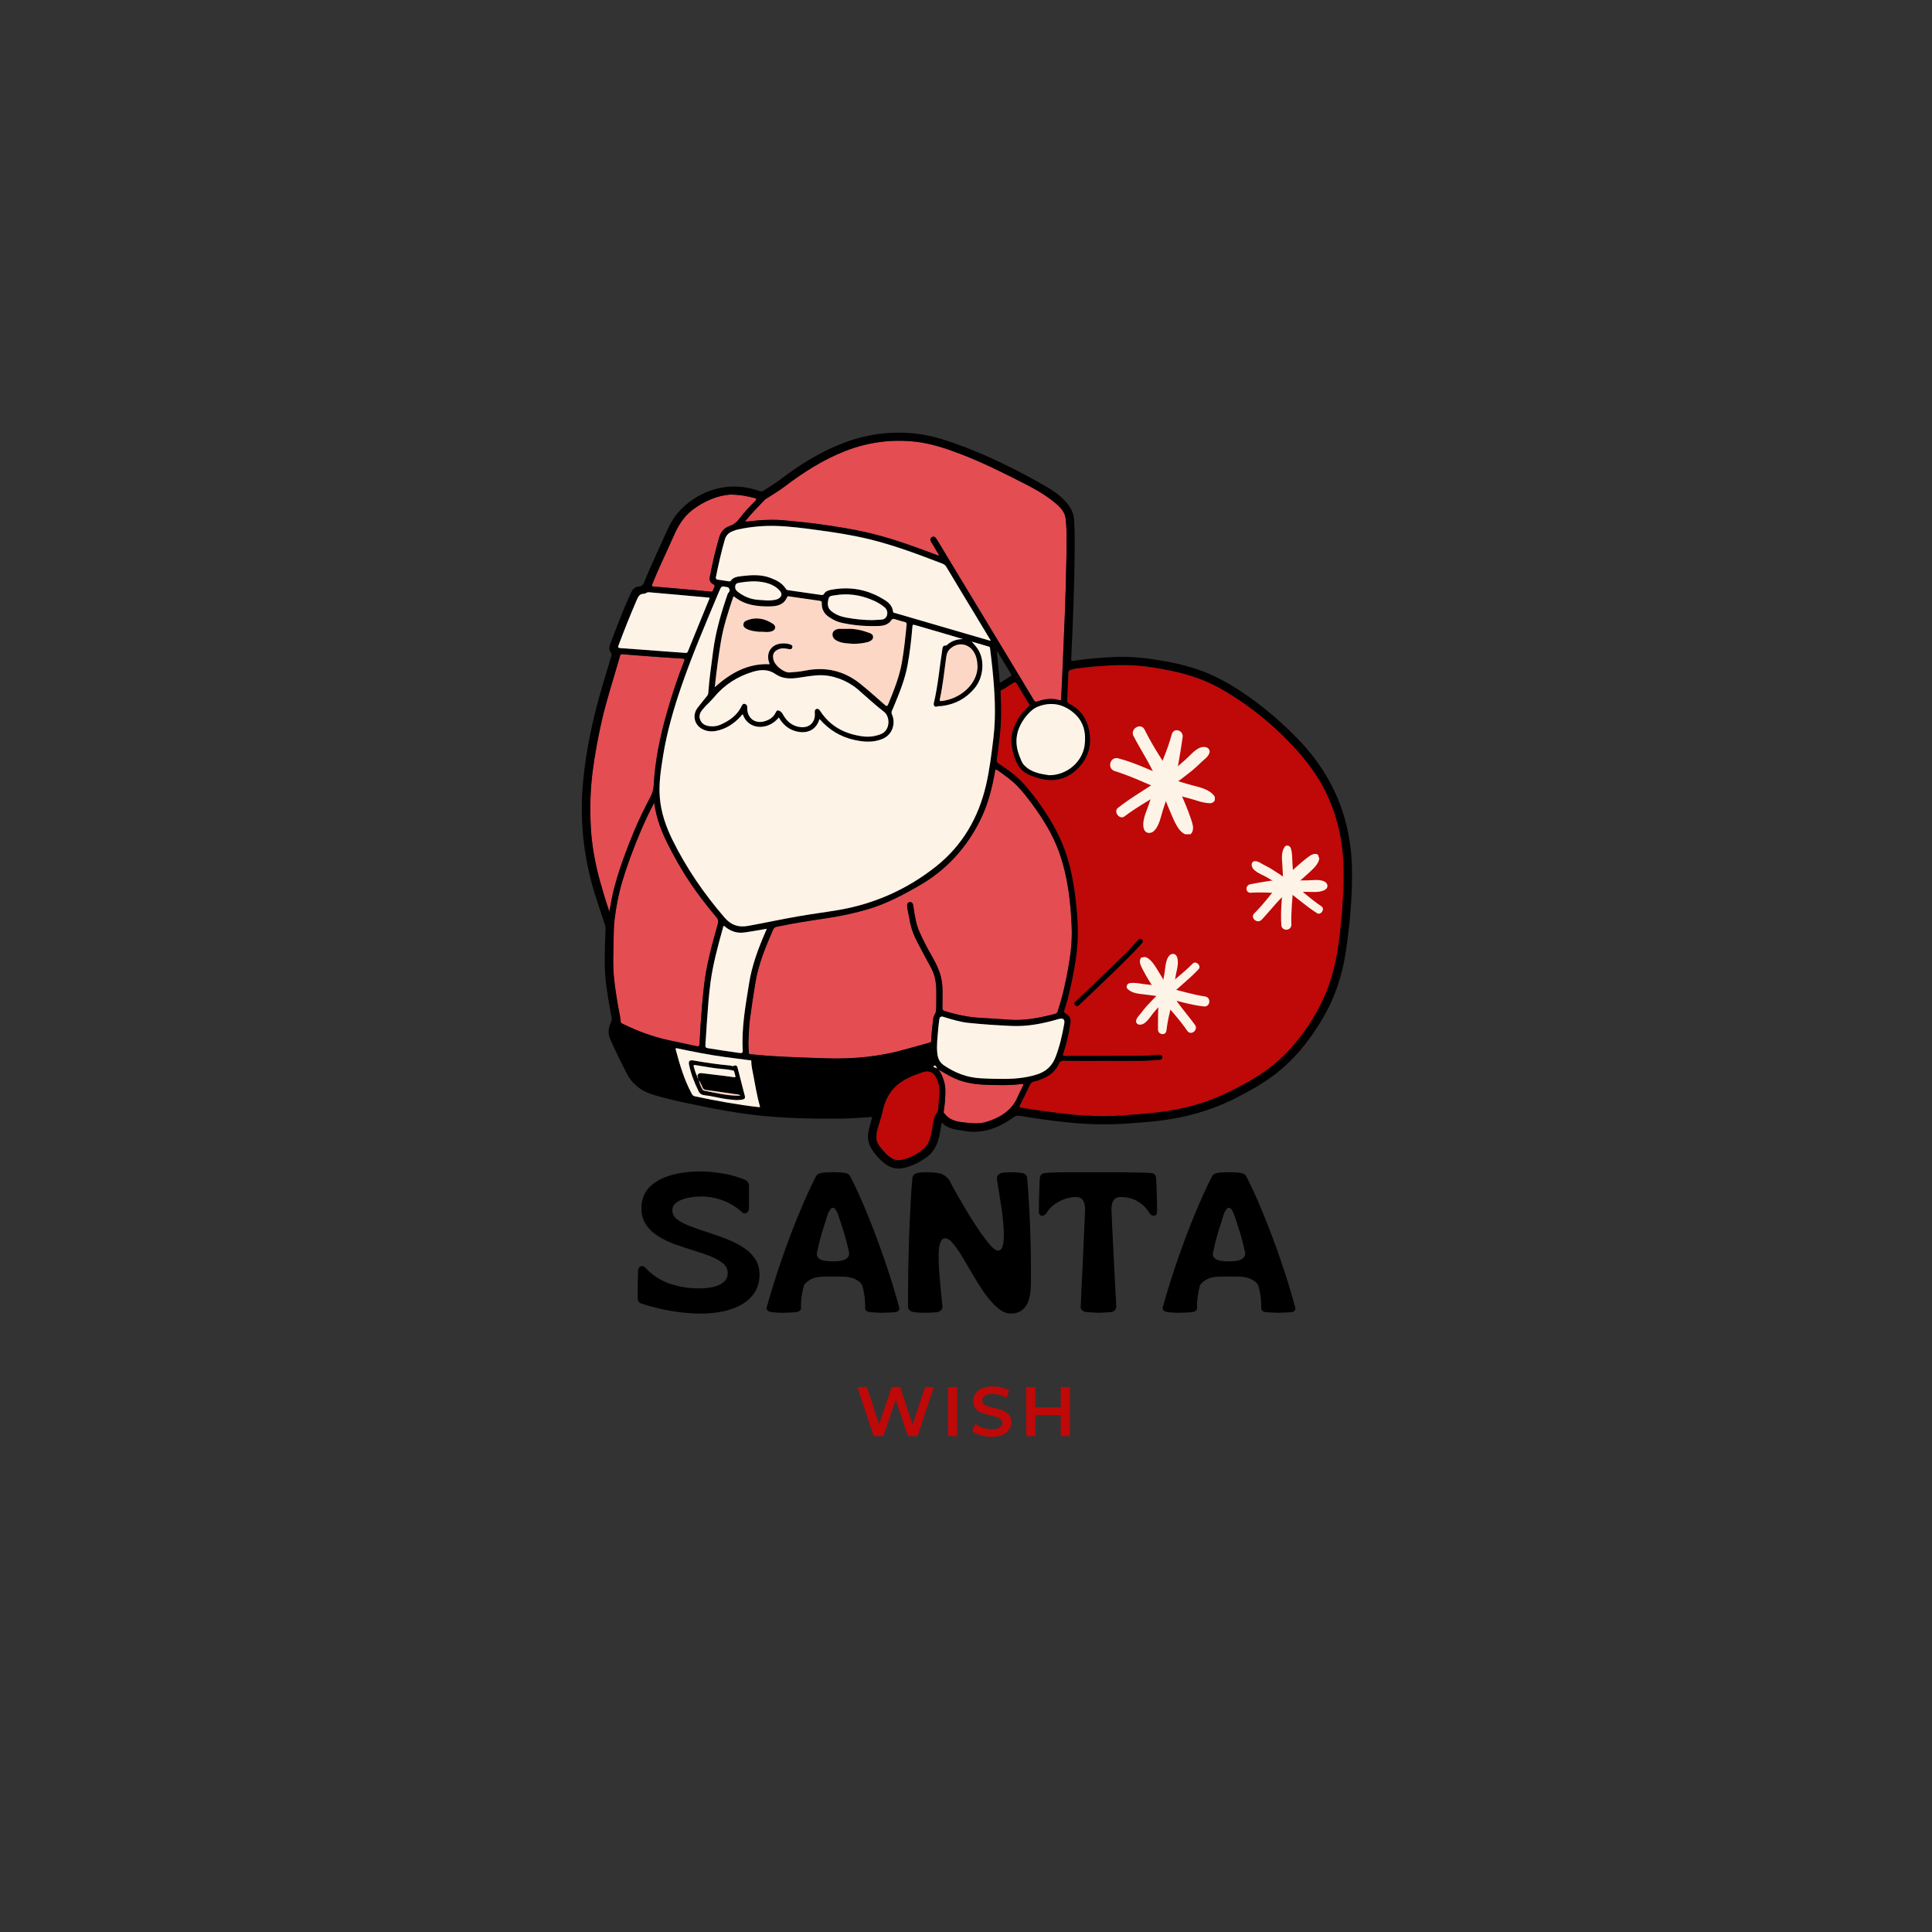 <?xml version="1.0" encoding="UTF-8"?> <svg xmlns="http://www.w3.org/2000/svg" xmlns:xlink="http://www.w3.org/1999/xlink" width="500" zoomAndPan="magnify" viewBox="0 0 375 375" height="500" preserveAspectRatio="xMidYMid meet" version="1.0"><rect x="0" y="0" width="375" height="375" fill="#333333" stroke="none"/><defs><g></g><clipPath id="44b21e8078"><path d="M 112.5 83.637 L 262.5 83.637 L 262.5 226.887 L 112.5 226.887 Z M 112.5 83.637 " clip-rule="nonzero"></path></clipPath><clipPath id="af5cf808b9"><path d="M 221 141 L 230 141 L 230 161.93 L 221 161.93 Z M 221 141 " clip-rule="nonzero"></path></clipPath><clipPath id="3f87c38f77"><path d="M 215 147 L 235.797 147 L 235.797 156 L 215 156 Z M 215 147 " clip-rule="nonzero"></path></clipPath><clipPath id="81b1a74adc"><path d="M 219 140.18 L 232 140.18 L 232 161.93 L 219 161.93 Z M 219 140.18 " clip-rule="nonzero"></path></clipPath><clipPath id="ab226355bf"><path d="M 241 170 L 258 170 L 258 174 L 241 174 Z M 241 170 " clip-rule="nonzero"></path></clipPath><clipPath id="183128fe72"><path d="M 244.242 182.93 L 238.859 167.332 L 254.457 161.949 L 259.84 177.547 Z M 244.242 182.93 " clip-rule="nonzero"></path></clipPath><clipPath id="4ed01b1b2e"><path d="M 244.242 182.93 L 238.859 167.332 L 254.457 161.949 L 259.84 177.547 Z M 244.242 182.93 " clip-rule="nonzero"></path></clipPath><clipPath id="b181e1889f"><path d="M 248 164 L 252 164 L 252 181 L 248 181 Z M 248 164 " clip-rule="nonzero"></path></clipPath><clipPath id="287926e7c8"><path d="M 244.242 182.93 L 238.859 167.332 L 254.457 161.949 L 259.84 177.547 Z M 244.242 182.93 " clip-rule="nonzero"></path></clipPath><clipPath id="f05081bf71"><path d="M 244.242 182.93 L 238.859 167.332 L 254.457 161.949 L 259.84 177.547 Z M 244.242 182.93 " clip-rule="nonzero"></path></clipPath><clipPath id="248f507758"><path d="M 243 165 L 257 165 L 257 179 L 243 179 Z M 243 165 " clip-rule="nonzero"></path></clipPath><clipPath id="b30db4c166"><path d="M 244.242 182.93 L 238.859 167.332 L 254.457 161.949 L 259.84 177.547 Z M 244.242 182.93 " clip-rule="nonzero"></path></clipPath><clipPath id="a53a9aa8ad"><path d="M 244.242 182.93 L 238.859 167.332 L 254.457 161.949 L 259.84 177.547 Z M 244.242 182.93 " clip-rule="nonzero"></path></clipPath><clipPath id="5502e7eb6f"><path d="M 242 167 L 257 167 L 257 178 L 242 178 Z M 242 167 " clip-rule="nonzero"></path></clipPath><clipPath id="b909ef430d"><path d="M 244.242 182.93 L 238.859 167.332 L 254.457 161.949 L 259.84 177.547 Z M 244.242 182.93 " clip-rule="nonzero"></path></clipPath><clipPath id="12e44db0dd"><path d="M 244.242 182.93 L 238.859 167.332 L 254.457 161.949 L 259.84 177.547 Z M 244.242 182.93 " clip-rule="nonzero"></path></clipPath><clipPath id="c752ddecbb"><path d="M 224 185 L 229 185 L 229 201 L 224 201 Z M 224 185 " clip-rule="nonzero"></path></clipPath><clipPath id="9f74145b05"><path d="M 236.156 200.352 L 219.836 202.797 L 217.391 186.48 L 233.711 184.035 Z M 236.156 200.352 " clip-rule="nonzero"></path></clipPath><clipPath id="1497b2a48f"><path d="M 236.156 200.352 L 219.836 202.797 L 217.391 186.48 L 233.711 184.035 Z M 236.156 200.352 " clip-rule="nonzero"></path></clipPath><clipPath id="7f5f1d96e8"><path d="M 218 190 L 235 190 L 235 196 L 218 196 Z M 218 190 " clip-rule="nonzero"></path></clipPath><clipPath id="2696dd356a"><path d="M 236.156 200.352 L 219.836 202.797 L 217.391 186.48 L 233.711 184.035 Z M 236.156 200.352 " clip-rule="nonzero"></path></clipPath><clipPath id="c141e5ba5d"><path d="M 236.156 200.352 L 219.836 202.797 L 217.391 186.48 L 233.711 184.035 Z M 236.156 200.352 " clip-rule="nonzero"></path></clipPath><clipPath id="442c0089fd"><path d="M 221 185 L 233 185 L 233 201 L 221 201 Z M 221 185 " clip-rule="nonzero"></path></clipPath><clipPath id="e7f3defb4e"><path d="M 236.156 200.352 L 219.836 202.797 L 217.391 186.48 L 233.711 184.035 Z M 236.156 200.352 " clip-rule="nonzero"></path></clipPath><clipPath id="61b91ea8ab"><path d="M 236.156 200.352 L 219.836 202.797 L 217.391 186.48 L 233.711 184.035 Z M 236.156 200.352 " clip-rule="nonzero"></path></clipPath><clipPath id="4be43ca573"><path d="M 220 186 L 233 186 L 233 199 L 220 199 Z M 220 186 " clip-rule="nonzero"></path></clipPath><clipPath id="b0d6c970c7"><path d="M 236.156 200.352 L 219.836 202.797 L 217.391 186.48 L 233.711 184.035 Z M 236.156 200.352 " clip-rule="nonzero"></path></clipPath><clipPath id="c05cc39fdc"><path d="M 236.156 200.352 L 219.836 202.797 L 217.391 186.48 L 233.711 184.035 Z M 236.156 200.352 " clip-rule="nonzero"></path></clipPath></defs><path fill="#bf0808" d="M 214.234 205.91 C 211.68 205.91 209.129 205.945 206.574 205.891 C 205.98 205.879 205.738 206.043 205.512 206.555 C 204.84 208.039 203.602 208.922 202.125 209.496 C 201.723 209.66 201.309 209.832 200.887 209.887 C 200.301 209.965 200.039 210.301 199.809 210.801 C 199.234 212.047 198.637 213.285 197.996 214.504 C 197.801 214.871 197.887 214.969 198.223 215.023 C 199.473 215.219 200.711 215.414 201.961 215.59 C 203.621 215.816 205.273 216.023 206.934 216.219 C 207.738 216.316 208.543 216.402 209.355 216.445 C 210.996 216.535 212.637 216.652 214.277 216.652 C 216.621 216.652 218.957 216.438 221.293 216.262 C 223.625 216.09 225.949 215.805 228.254 215.371 C 231.695 214.73 234.996 213.676 238.156 212.145 C 241.121 210.703 244.023 209.172 246.641 207.141 C 248.922 205.367 250.898 203.285 252.625 200.969 C 254.297 198.734 255.75 196.367 256.914 193.824 C 258.172 191.086 258.965 188.211 259.508 185.254 C 259.965 182.758 260.203 180.227 260.465 177.707 C 260.586 176.504 260.605 175.297 260.703 174.09 C 260.879 172.051 260.844 170.008 260.789 167.965 C 260.66 163.512 259.758 159.211 257.988 155.098 C 256.488 151.621 254.383 148.57 251.863 145.77 C 247.617 141.031 242.762 137.047 237.277 133.855 C 234.227 132.082 230.914 130.941 227.461 130.227 C 225.168 129.75 222.855 129.348 220.531 129.184 C 218.555 129.043 216.559 129.074 214.57 129.215 C 213.199 129.312 211.832 129.41 210.484 129.586 C 209.551 129.707 208.586 129.672 207.695 130.098 C 207.477 130.195 207.402 130.324 207.391 130.543 C 207.316 132.324 207.25 134.113 207.164 135.895 C 207.141 136.277 207.281 136.473 207.617 136.645 C 210.008 137.895 211.215 139.938 211.527 142.562 C 211.844 145.215 210.996 147.461 209.117 149.277 C 207.195 151.133 204.883 151.797 202.23 151.207 C 201.438 151.035 200.668 150.762 199.918 150.469 C 198.551 149.918 197.691 148.906 197.148 147.547 C 196.672 146.344 196.391 145.105 196.336 143.824 C 196.27 142.195 196.934 140.762 197.734 139.395 C 198.234 138.535 198.918 137.852 199.625 137.176 C 199.844 136.973 199.875 136.82 199.703 136.547 C 198.91 135.277 198.148 133.984 197.379 132.703 C 197.246 132.496 197.129 132.324 196.812 132.496 C 195.977 132.953 195.238 133.582 194.359 133.961 C 194.164 134.051 194.238 134.246 194.238 134.398 C 194.262 135.387 194.293 136.383 194.324 137.371 C 194.379 139.828 194.195 142.27 193.848 144.703 C 193.719 145.617 193.652 146.527 193.488 147.43 C 193.426 147.82 193.578 148.047 193.902 148.266 C 195.641 149.406 197.344 150.609 198.734 152.176 C 200.723 154.422 202.473 156.855 204.023 159.43 C 205.738 162.285 206.988 165.328 207.762 168.574 C 208.238 170.605 208.598 172.656 208.812 174.742 C 209.062 177.047 209.27 179.336 209.215 181.648 C 209.172 183.777 208.91 185.887 208.531 187.98 C 208.043 190.695 207.488 193.391 206.621 196.02 C 206.512 196.332 206.523 196.539 206.879 196.758 C 207.77 197.289 207.91 197.801 207.75 198.82 C 207.434 200.797 206.988 202.742 206.348 204.641 C 206.281 204.848 206.316 204.957 206.555 204.957 C 206.664 204.957 206.773 204.957 206.879 204.957 C 211.82 204.957 216.762 204.969 221.703 204.945 C 222.715 204.945 223.715 204.816 224.723 204.75 C 224.887 204.738 225.051 204.727 225.211 204.762 C 225.453 204.816 225.656 204.934 225.637 205.238 C 225.613 205.543 225.441 205.695 225.148 205.707 C 223.996 205.781 222.844 205.902 221.695 205.91 C 219.195 205.945 216.719 205.922 214.234 205.91 C 214.234 205.922 214.234 205.922 214.234 205.91 Z M 221.336 182.246 C 221.551 182.238 221.695 182.344 221.781 182.52 C 221.891 182.77 221.758 182.984 221.598 183.16 C 221.129 183.68 220.652 184.203 220.164 184.711 C 217.273 187.711 214.223 190.535 211.223 193.41 C 210.68 193.934 210.129 194.453 209.574 194.977 C 209.312 195.215 209.02 195.484 208.695 195.129 C 208.379 194.781 208.641 194.496 208.898 194.258 C 209.855 193.379 210.824 192.5 211.758 191.598 C 214.027 189.414 216.285 187.242 218.535 185.039 C 219.328 184.258 220.055 183.398 220.812 182.574 C 220.945 182.398 221.086 182.215 221.336 182.246 Z M 221.336 182.246 " fill-opacity="1" fill-rule="nonzero"></path><path fill="#bf0808" d="M 170.117 220.605 C 170.008 221.66 170.66 222.441 171.301 223.191 C 171.996 224.016 172.746 224.82 173.844 225.145 C 174.277 225.277 174.711 225.211 175.125 225.113 C 176.754 224.734 178.211 224.004 179.438 222.844 C 180.383 221.953 180.641 220.781 180.871 219.586 C 181 218.902 181.074 218.195 181.219 217.512 C 181.324 216.988 181.477 216.488 181.848 216.043 C 182.215 215.59 182.098 214.938 182.172 214.371 C 182.27 213.656 182.336 212.938 182.367 212.223 C 182.422 211.027 182.184 209.867 181.543 208.855 C 180.969 207.953 180.035 207.801 179.09 208.129 C 177.047 208.824 175.004 209.605 173.508 211.223 C 172.324 212.492 171.672 214.09 171.301 215.797 C 171.086 216.785 170.738 217.727 170.453 218.707 C 170.27 219.305 170.086 219.91 170.117 220.605 Z M 170.117 220.605 " fill-opacity="1" fill-rule="nonzero"></path><path fill="#e44d52" d="M 181.738 193.988 C 181.77 192.043 181.762 190.457 181.195 188.938 C 180.75 187.742 180.043 186.688 179.469 185.559 C 178.438 183.539 177.199 181.598 176.699 179.336 C 176.473 178.285 176.297 177.207 176.09 176.156 C 176.082 176.09 176.082 176.012 176.082 175.938 C 176.035 175.535 176.133 175.156 176.578 175.113 C 177.059 175.07 177.219 175.469 177.266 175.863 C 177.383 176.828 177.566 177.785 177.766 178.738 C 178.078 180.312 178.828 181.727 179.535 183.148 C 180.445 184.973 181.617 186.668 182.312 188.602 C 182.758 189.816 182.934 191.086 182.934 192.379 C 182.934 193.465 182.945 194.551 182.91 195.637 C 182.902 195.996 183.008 196.137 183.348 196.246 C 185.648 196.965 187.973 197.461 190.395 197.594 C 192.164 197.691 193.926 197.777 195.695 197.93 C 198.801 198.191 201.766 197.582 204.73 196.82 C 205.035 196.746 205.195 196.617 205.285 196.324 C 206.23 193.508 206.859 190.621 207.367 187.711 C 207.824 185.148 208.117 182.562 208.008 179.957 C 207.812 175.07 207.262 170.246 205.633 165.598 C 204.402 162.078 202.461 158.953 200.254 155.977 C 199.41 154.824 198.527 153.695 197.539 152.664 C 196.355 151.438 194.965 150.449 193.578 149.48 C 193.238 149.242 193.184 149.418 193.121 149.742 C 192.543 153.086 191.699 156.344 190.168 159.387 C 187.449 164.75 183.531 168.996 178.285 171.984 C 175.191 173.742 172.051 175.426 168.609 176.449 C 165.926 177.25 163.188 177.828 160.418 178.238 C 157.172 178.719 153.938 179.207 150.723 179.902 C 150.363 179.977 150.18 180.164 150.039 180.488 C 148.594 183.82 147.191 187.168 146.605 190.785 C 146.227 193.152 145.855 195.52 145.543 197.898 C 145.355 199.242 145.355 200.602 145.27 201.949 C 145.215 202.742 145.312 203.535 145.336 204.328 C 145.336 204.578 145.465 204.621 145.672 204.641 C 146.844 204.738 148.008 204.879 149.168 204.957 C 152.969 205.195 156.781 205.336 160.594 205.445 C 165.707 205.586 170.715 205.109 175.645 203.719 C 177.266 203.262 178.871 202.805 180.488 202.371 C 180.75 202.305 180.73 202.156 180.738 201.98 C 180.816 200.523 180.969 199.07 181.152 197.613 C 181.219 197.137 181.566 196.832 181.641 196.367 C 181.793 195.453 181.707 194.543 181.738 193.988 Z M 181.738 193.988 " fill-opacity="1" fill-rule="nonzero"></path><path fill="#e44d52" d="M 144.598 101.23 C 145.648 101.25 146.672 101.012 147.723 100.957 C 149.148 100.883 150.582 100.848 152.004 100.969 C 153.219 101.078 154.445 101.207 155.664 101.328 C 157.648 101.512 159.637 101.805 161.613 102.109 C 164.469 102.543 167.305 103.043 170.098 103.781 C 174.027 104.824 177.852 106.203 181.652 107.648 C 181.836 107.715 182.02 107.777 182.27 107.875 C 182.152 107.332 181.793 106.984 181.574 106.574 C 181.336 106.129 181.055 105.703 180.793 105.27 C 180.512 104.801 180.543 104.41 180.902 104.238 C 181.371 104.008 181.617 104.336 181.824 104.66 C 182.52 105.789 183.184 106.922 183.867 108.051 C 187.582 114.207 191.305 120.367 195.031 126.512 C 196.891 129.586 198.746 132.672 200.594 135.754 C 200.797 136.102 200.93 136.297 201.449 136.125 C 202.797 135.68 204.188 135.438 205.586 135.895 C 205.883 135.992 205.969 135.918 205.98 135.613 C 206.043 134.094 206.133 132.582 206.195 131.074 C 206.316 128.379 206.426 125.699 206.531 123.004 C 206.598 121.363 206.676 119.723 206.738 118.074 C 206.859 114.969 206.922 111.863 206.988 108.754 C 207.031 107.02 207.043 105.281 207.031 103.555 C 207.031 102.629 206.945 101.719 206.871 100.797 C 206.762 99.535 206.012 98.633 205.098 97.852 C 203.285 96.277 201.223 95.082 199.094 93.984 C 194.848 91.812 190.578 89.664 186.105 87.98 C 183.367 86.949 180.566 86.035 177.656 85.723 C 173.027 85.211 168.531 85.809 164.156 87.5 C 159.832 89.176 156.012 91.629 152.352 94.387 C 151.242 95.223 150.047 95.953 148.875 96.691 C 148.734 96.777 148.582 96.852 148.473 96.961 C 147.125 98.363 145.781 99.719 144.598 101.23 Z M 144.598 101.23 " fill-opacity="1" fill-rule="nonzero"></path><path fill="#e44d52" d="M 126.969 155.824 C 126.016 157.637 125.188 159.363 124.441 161.125 C 123.027 164.414 121.77 167.758 120.746 171.191 C 120.043 173.547 119.605 175.961 119.293 178.391 C 119.086 180.02 119.105 181.672 119.074 183.312 C 119.043 184.918 118.988 186.527 119.055 188.133 C 119.152 190.395 119.531 192.609 119.879 194.836 C 120.062 195.984 120.379 197.125 120.465 198.301 C 120.488 198.613 120.734 198.656 120.93 198.754 C 123.766 200.145 126.699 201.242 129.793 201.906 C 131.598 202.285 133.387 202.664 135.18 203.066 C 135.57 203.152 135.758 203.055 135.777 202.633 C 135.844 201.266 135.918 199.895 136.004 198.527 C 136.168 196.172 136.363 193.812 136.625 191.469 C 137.09 187.309 138.199 183.289 139.34 179.281 C 139.469 178.805 139.426 178.469 139.078 178.066 C 136.203 174.668 133.574 171.082 131.402 167.184 C 130.164 164.957 128.945 162.711 128.078 160.309 C 127.578 158.898 127.23 157.441 126.969 155.824 Z M 126.969 155.824 " fill-opacity="1" fill-rule="nonzero"></path><path fill="#e44d52" d="M 118.281 176.949 C 118.598 175.254 118.855 173.68 119.27 172.125 C 120.258 168.453 121.594 164.902 123.039 161.406 C 124.004 159.07 125.125 156.789 126.309 154.555 C 126.676 153.859 126.84 153.152 126.883 152.391 C 127.133 147.516 128.152 142.781 129.5 138.109 C 130.445 134.809 131.508 131.551 132.781 128.359 C 132.922 127.988 132.844 127.871 132.465 127.836 C 130.75 127.73 129.043 127.621 127.328 127.5 C 125.156 127.336 122.973 127.164 120.801 126.988 C 120.551 126.969 120.434 127.012 120.344 127.293 C 119.141 131.551 117.727 135.742 116.762 140.066 C 116.043 143.227 115.469 146.418 115.035 149.645 C 114.566 153.184 114.48 156.746 114.656 160.297 C 114.828 164.012 115.512 167.672 116.512 171.27 C 117.043 173.137 117.609 174.992 118.281 176.949 Z M 118.281 176.949 " fill-opacity="1" fill-rule="nonzero"></path><path fill="#e44d52" d="M 141.73 95.996 C 139.309 96.168 136.746 97.211 134.441 98.949 C 132.605 100.328 131.543 102.25 130.652 104.281 C 129.328 107.312 127.852 110.266 126.633 113.348 C 126.492 113.707 126.461 113.816 126.914 113.848 C 129.336 114.043 131.758 114.273 134.191 114.488 C 135.43 114.598 136.668 114.695 137.906 114.836 C 138.211 114.871 138.328 114.805 138.418 114.535 C 138.473 114.359 138.547 114.195 138.633 114.035 C 138.785 113.742 138.766 113.555 138.438 113.395 C 137.895 113.121 137.668 112.645 137.777 112.035 C 138.277 109.406 138.852 106.812 139.621 104.25 C 139.938 103.207 140.602 102.445 141.609 102.109 C 142.477 101.816 143.074 101.293 143.609 100.566 C 144.5 99.363 145.562 98.297 146.605 97.223 C 146.941 96.875 146.867 96.766 146.434 96.656 C 145.043 96.32 143.652 96.004 141.73 95.996 Z M 141.73 95.996 " fill-opacity="1" fill-rule="nonzero"></path><path fill="#e44d52" d="M 182.195 207.594 C 182.695 208.367 183.043 209.16 183.281 210.027 C 183.605 211.191 183.488 212.363 183.434 213.535 C 183.398 214.285 183.27 215.035 183.172 215.785 C 183.141 216.012 183.301 216.098 183.41 216.23 C 184.246 217.273 185.387 217.652 186.68 217.805 C 188.297 217.988 189.938 218.238 191.512 217.738 C 194.141 216.914 196.398 215.566 197.551 212.875 C 197.855 212.156 198.215 211.461 198.562 210.766 C 198.715 210.473 198.691 210.332 198.312 210.387 C 196.117 210.703 193.914 210.613 191.707 210.559 C 189.145 210.508 186.637 210.105 184.344 208.832 C 183.629 208.453 182.91 208.039 182.195 207.594 Z M 182.195 207.594 " fill-opacity="1" fill-rule="nonzero"></path><path fill="#e44d52" d="M 181.824 207.203 C 181.793 207.238 181.762 207.281 181.719 207.312 C 181.77 207.391 181.848 207.477 181.922 207.398 C 181.988 207.312 181.902 207.238 181.824 207.203 Z M 181.824 207.203 " fill-opacity="1" fill-rule="nonzero"></path><path fill="#e44d52" d="M 144.598 101.23 C 144.586 101.242 144.562 101.242 144.555 101.25 C 144.543 101.25 144.555 101.273 144.555 101.285 C 144.562 101.262 144.586 101.242 144.598 101.23 Z M 144.598 101.23 " fill-opacity="1" fill-rule="nonzero"></path><g clip-path="url(#44b21e8078)"><path fill="#000000" d="M 169.305 216.816 C 169.043 217.805 168.738 218.75 168.555 219.727 C 168.336 220.844 168.531 221.898 169.098 222.863 C 169.793 224.051 170.703 225.047 171.789 225.883 C 172.941 226.773 174.234 227.004 175.637 226.645 C 177.176 226.254 178.566 225.547 179.859 224.613 C 181.586 223.363 182.172 221.539 182.5 219.574 C 182.586 219.043 182.672 218.512 182.758 217.988 C 182.812 217.977 182.855 217.957 182.879 217.969 C 184.094 219.207 185.723 219.25 187.277 219.52 C 190.895 220.148 193.957 218.848 196.812 216.816 C 197.129 216.598 197.41 216.5 197.812 216.566 C 200.918 217.086 204.023 217.523 207.152 217.848 C 211.191 218.262 215.23 218.367 219.293 218.043 C 221.508 217.871 223.734 217.727 225.941 217.414 C 230.5 216.762 234.91 215.555 239.07 213.516 C 242.535 211.809 245.902 209.965 248.844 207.422 C 252.211 204.512 254.828 201.004 257.023 197.16 C 259.238 193.305 260.551 189.133 261.215 184.758 C 261.977 179.738 262.422 174.688 262.43 169.617 C 262.465 159.496 259.02 150.773 251.973 143.488 C 247.727 139.109 243.047 135.289 237.734 132.289 C 234 130.172 229.938 128.988 225.723 128.273 C 222.672 127.75 219.609 127.383 216.492 127.512 C 213.832 127.621 211.191 127.848 208.551 128.238 C 207.902 128.336 207.902 128.348 207.934 127.684 C 208.258 120.668 208.543 113.652 208.598 106.637 C 208.617 104.738 208.598 102.836 208.488 100.938 C 208.41 99.645 207.859 98.578 207.055 97.613 C 205.988 96.332 204.633 95.363 203.211 94.539 C 197.453 91.195 191.492 88.25 185.215 86.023 C 182.836 85.18 180.402 84.473 177.871 84.18 C 173.117 83.637 168.523 84.211 164.016 85.871 C 159.484 87.547 155.457 90.043 151.633 92.941 C 150.547 93.77 149.398 94.473 148.258 95.211 C 147.984 95.398 147.746 95.43 147.41 95.309 C 140.859 92.977 134.93 95.668 131.598 99.512 C 130.281 101.035 129.512 102.891 128.695 104.703 C 127.457 107.473 126.145 110.211 125.027 113.035 C 124.832 113.547 124.539 113.816 123.973 113.848 C 123.246 113.891 122.809 114.359 122.516 114.988 C 121.605 116.902 120.824 118.867 120.043 120.82 C 119.496 122.199 118.988 123.59 118.457 124.969 C 118.215 125.602 118.164 126.199 118.617 126.762 C 118.805 126.98 118.695 127.207 118.629 127.426 C 117.695 130.617 116.676 133.777 115.848 136.992 C 114.504 142.184 113.504 147.43 113.09 152.773 C 112.535 159.996 113.406 167.066 115.598 173.961 C 116.164 175.754 116.762 177.535 117.359 179.316 C 117.488 179.695 117.555 180.074 117.531 180.488 C 117.434 182.746 117.371 185.008 117.391 187.277 C 117.422 190.242 117.922 193.141 118.445 196.039 C 118.52 196.484 118.598 196.93 118.707 197.363 C 118.805 197.766 118.758 198.125 118.562 198.504 C 118 199.602 117.988 200.688 118.5 201.84 C 119.477 204.012 120.52 206.152 121.605 208.281 C 122.758 210.559 124.625 211.875 127.004 212.559 C 130.781 213.656 134.648 214.406 138.516 215.164 C 141.934 215.828 145.391 216.371 148.863 216.664 C 153.5 217.066 158.148 217.184 162.797 217.129 C 164.828 217.109 166.848 216.98 168.867 216.828 C 169.02 216.805 169.152 216.816 169.305 216.816 Z M 181.824 207.203 C 181.914 207.246 182 207.312 181.922 207.398 C 181.848 207.477 181.77 207.391 181.719 207.312 C 181.5 207.246 181.281 207.172 181.109 207 C 181.512 206.715 181.512 206.715 181.824 207.203 Z M 144.598 101.23 C 144.586 101.25 144.562 101.262 144.555 101.285 C 144.555 101.273 144.555 101.262 144.555 101.25 C 144.562 101.242 144.586 101.242 144.598 101.23 C 145.789 99.73 147.125 98.363 148.461 96.984 C 148.57 96.875 148.723 96.797 148.863 96.711 C 150.039 95.973 151.23 95.246 152.34 94.41 C 156 91.641 159.824 89.184 164.145 87.512 C 168.523 85.82 173.02 85.223 177.645 85.73 C 180.566 86.047 183.355 86.957 186.094 87.992 C 190.566 89.676 194.836 91.824 199.082 93.996 C 201.211 95.082 203.273 96.289 205.09 97.863 C 205.988 98.645 206.75 99.547 206.859 100.805 C 206.934 101.719 207.02 102.641 207.02 103.562 C 207.031 105.301 207.02 107.027 206.977 108.766 C 206.902 111.871 206.848 114.98 206.727 118.086 C 206.664 119.723 206.598 121.363 206.523 123.016 C 206.414 125.707 206.305 128.391 206.184 131.086 C 206.121 132.605 206.031 134.113 205.969 135.625 C 205.957 135.93 205.871 136.004 205.578 135.906 C 204.164 135.449 202.773 135.688 201.438 136.133 C 200.93 136.309 200.797 136.113 200.582 135.766 C 198.734 132.68 196.879 129.598 195.02 126.523 C 191.305 120.367 187.582 114.207 183.855 108.059 C 183.172 106.93 182.508 105.789 181.816 104.672 C 181.609 104.348 181.359 104.02 180.891 104.25 C 180.543 104.422 180.512 104.812 180.781 105.281 C 181.043 105.715 181.336 106.129 181.566 106.582 C 181.781 106.996 182.141 107.344 182.262 107.887 C 182 107.789 181.816 107.723 181.641 107.66 C 177.84 106.215 174.016 104.836 170.086 103.793 C 167.293 103.055 164.449 102.555 161.605 102.121 C 159.629 101.816 157.648 101.535 155.652 101.34 C 154.438 101.219 153.207 101.09 151.992 100.98 C 150.57 100.859 149.148 100.895 147.715 100.969 C 146.672 101.012 145.648 101.25 144.598 101.23 Z M 214.234 205.91 C 214.234 205.922 214.234 205.922 214.234 205.91 C 216.707 205.91 219.195 205.934 221.672 205.902 C 222.824 205.891 223.973 205.77 225.125 205.695 C 225.418 205.672 225.594 205.531 225.613 205.227 C 225.637 204.922 225.43 204.805 225.191 204.75 C 225.039 204.719 224.863 204.727 224.703 204.738 C 223.691 204.805 222.691 204.922 221.684 204.934 C 216.742 204.957 211.801 204.945 206.859 204.945 C 206.75 204.945 206.641 204.945 206.531 204.945 C 206.305 204.945 206.262 204.836 206.328 204.629 C 206.977 202.73 207.422 200.785 207.727 198.809 C 207.891 197.789 207.738 197.277 206.859 196.746 C 206.5 196.527 206.5 196.332 206.598 196.008 C 207.465 193.379 208.02 190.688 208.508 187.973 C 208.891 185.875 209.148 183.77 209.195 181.641 C 209.238 179.324 209.043 177.035 208.793 174.73 C 208.562 172.648 208.215 170.594 207.738 168.562 C 206.969 165.328 205.719 162.273 204.004 159.418 C 202.449 156.844 200.711 154.414 198.715 152.164 C 197.324 150.602 195.617 149.395 193.879 148.254 C 193.543 148.039 193.391 147.809 193.469 147.418 C 193.621 146.516 193.695 145.594 193.824 144.691 C 194.172 142.258 194.359 139.816 194.305 137.363 C 194.281 136.375 194.25 135.375 194.219 134.387 C 194.219 134.234 194.141 134.039 194.336 133.953 C 195.215 133.57 195.953 132.941 196.789 132.484 C 197.094 132.312 197.227 132.484 197.355 132.691 C 198.125 133.973 198.887 135.266 199.68 136.535 C 199.855 136.82 199.82 136.961 199.605 137.168 C 198.898 137.84 198.203 138.535 197.715 139.383 C 196.91 140.75 196.246 142.184 196.312 143.812 C 196.367 145.094 196.648 146.332 197.129 147.539 C 197.672 148.895 198.527 149.918 199.898 150.461 C 200.645 150.762 201.418 151.023 202.211 151.199 C 204.848 151.785 207.172 151.121 209.098 149.266 C 210.973 147.441 211.82 145.191 211.508 142.555 C 211.191 139.926 209.996 137.871 207.598 136.633 C 207.262 136.461 207.121 136.266 207.141 135.883 C 207.227 134.105 207.305 132.312 207.367 130.531 C 207.379 130.301 207.457 130.184 207.672 130.086 C 208.562 129.672 209.531 129.707 210.465 129.574 C 211.82 129.391 213.191 129.293 214.547 129.207 C 216.535 129.062 218.535 129.031 220.512 129.172 C 222.836 129.336 225.148 129.738 227.438 130.215 C 230.891 130.934 234.203 132.074 237.258 133.844 C 242.742 137.035 247.605 141.023 251.844 145.758 C 254.352 148.559 256.469 151.621 257.969 155.086 C 259.738 159.191 260.648 163.492 260.77 167.957 C 260.824 169.996 260.855 172.039 260.684 174.082 C 260.574 175.285 260.562 176.492 260.445 177.695 C 260.184 180.215 259.945 182.746 259.488 185.246 C 258.957 188.199 258.152 191.078 256.891 193.812 C 255.73 196.355 254.273 198.723 252.602 200.961 C 250.875 203.273 248.91 205.359 246.617 207.129 C 244 209.16 241.102 210.691 238.137 212.137 C 234.988 213.668 231.676 214.719 228.23 215.359 C 225.93 215.797 223.605 216.066 221.27 216.25 C 218.934 216.426 216.602 216.641 214.254 216.641 C 212.613 216.641 210.973 216.523 209.336 216.438 C 208.531 216.391 207.715 216.305 206.914 216.207 C 205.25 216.012 203.59 215.805 201.938 215.578 C 200.691 215.402 199.453 215.207 198.203 215.012 C 197.867 214.957 197.777 214.871 197.977 214.492 C 198.617 213.273 199.211 212.039 199.789 210.789 C 200.016 210.301 200.277 209.953 200.863 209.875 C 201.289 209.82 201.699 209.637 202.102 209.484 C 203.578 208.91 204.816 208.031 205.488 206.543 C 205.719 206.043 205.957 205.867 206.555 205.879 C 209.129 205.945 211.68 205.91 214.234 205.91 Z M 188.613 124.535 C 189.723 124.863 190.828 125.188 191.938 125.504 C 192.176 125.566 192.164 125.742 192.188 125.926 C 192.328 127.164 192.5 128.402 192.621 129.641 C 193.078 134.18 193.379 138.73 192.828 143.281 C 192.457 146.312 192.098 149.34 191.414 152.328 C 189.949 158.668 186.855 164.066 181.75 168.129 C 176.223 172.527 169.922 175.383 162.918 176.609 C 160.301 177.066 157.66 177.395 155.043 177.848 C 151.773 178.414 148.527 179.129 145.258 179.719 C 143.379 180.055 141.934 179.598 140.676 178.141 C 136.691 173.516 133.246 168.531 130.543 163.047 C 129.262 160.441 128.316 157.727 128.078 154.793 C 127.852 152.078 128.285 149.406 128.707 146.758 C 129.457 142.074 130.77 137.523 132.324 133.051 C 134.465 126.871 137.047 120.863 139.566 114.836 C 140.035 113.719 140.035 113.73 141.195 113.98 C 141.414 114.023 141.48 114.133 141.578 114.336 C 141.793 114.816 141.359 115.012 141.242 115.336 C 139.969 118.996 138.895 122.699 138.406 126.555 C 138.082 129.141 137.688 131.715 137.504 134.309 C 137.484 134.57 137.461 134.832 137.266 135.07 C 136.648 135.82 136.051 136.602 135.441 137.363 C 134.355 138.742 134.734 140.641 136.266 141.488 C 137.102 141.957 138.027 142.062 138.949 141.891 C 140.895 141.531 142.457 140.5 143.77 139.066 C 143.902 138.926 143.965 138.719 144.195 138.676 C 145.215 141.715 149.094 141.859 151.176 139.273 C 151.895 140.512 152.883 141.457 154.25 141.879 C 156.129 142.465 158.238 142.098 159.031 139.707 C 159.039 139.664 159.074 139.633 159.105 139.59 C 160.918 141.707 163.168 143.062 165.883 143.641 C 167.676 144.02 169.434 144.16 171.215 143.465 C 173.398 142.598 173.832 140.238 173.168 138.762 C 173.027 138.438 173.008 138.156 173.18 137.852 C 173.301 137.645 173.375 137.426 173.465 137.211 C 174.551 134.594 175.637 131.965 176.156 129.164 C 176.602 126.742 176.883 124.297 177.09 121.852 C 177.145 121.191 177.145 121.191 177.766 121.375 C 179.707 121.941 181.652 122.504 183.586 123.07 C 184.703 123.395 185.82 123.73 186.93 124.059 C 185.758 124.07 184.734 124.383 183.867 125.156 C 183.77 125.242 183.684 125.328 183.543 125.316 C 183.105 125.273 182.988 125.555 182.934 125.914 C 182.379 129.445 182.086 133.02 181.262 136.516 C 181.164 136.918 181.469 137.297 181.805 137.168 C 182.184 137.023 182.555 137.078 182.922 137.035 C 185.43 136.699 187.504 135.582 189.145 133.637 C 190.816 131.648 191.199 128.512 189.992 126.305 C 189.625 125.645 189.125 125.109 188.613 124.535 Z M 181.738 193.988 C 181.695 194.543 181.793 195.441 181.652 196.344 C 181.586 196.801 181.227 197.113 181.164 197.594 C 180.977 199.047 180.816 200.492 180.75 201.957 C 180.738 202.145 180.75 202.285 180.5 202.352 C 178.883 202.785 177.266 203.242 175.656 203.695 C 170.738 205.086 165.719 205.566 160.605 205.422 C 156.793 205.316 152.98 205.172 149.18 204.934 C 148.008 204.859 146.844 204.719 145.684 204.621 C 145.477 204.598 145.344 204.555 145.344 204.305 C 145.336 203.512 145.227 202.707 145.281 201.926 C 145.367 200.578 145.367 199.223 145.551 197.875 C 145.867 195.496 146.234 193.129 146.617 190.762 C 147.203 187.133 148.605 183.789 150.047 180.465 C 150.188 180.141 150.375 179.957 150.73 179.879 C 153.938 179.184 157.184 178.707 160.43 178.219 C 163.199 177.805 165.926 177.23 168.621 176.426 C 172.062 175.395 175.199 173.723 178.297 171.961 C 183.543 168.977 187.461 164.73 190.176 159.363 C 191.707 156.324 192.555 153.055 193.133 149.723 C 193.184 149.383 193.25 149.223 193.586 149.461 C 194.977 150.438 196.379 151.414 197.551 152.641 C 198.539 153.676 199.41 154.805 200.266 155.953 C 202.473 158.93 204.402 162.059 205.641 165.578 C 207.27 170.227 207.824 175.059 208.02 179.934 C 208.129 182.539 207.836 185.125 207.379 187.688 C 206.871 190.609 206.23 193.488 205.293 196.301 C 205.195 196.594 205.035 196.723 204.742 196.801 C 201.777 197.559 198.812 198.168 195.703 197.906 C 193.945 197.758 192.176 197.668 190.406 197.57 C 187.984 197.441 185.66 196.953 183.355 196.227 C 183.02 196.117 182.91 195.977 182.922 195.617 C 182.953 194.531 182.945 193.445 182.945 192.359 C 182.945 191.066 182.77 189.805 182.324 188.578 C 181.629 186.645 180.445 184.953 179.543 183.129 C 178.84 181.703 178.102 180.293 177.773 178.719 C 177.578 177.762 177.395 176.805 177.273 175.84 C 177.23 175.438 177.059 175.047 176.59 175.09 C 176.145 175.133 176.047 175.516 176.09 175.914 C 176.102 175.992 176.09 176.059 176.102 176.133 C 176.297 177.199 176.48 178.262 176.711 179.316 C 177.199 181.574 178.449 183.52 179.48 185.539 C 180.055 186.668 180.762 187.723 181.207 188.914 C 181.762 190.457 181.77 192.055 181.738 193.988 Z M 126.969 155.824 C 127.219 157.441 127.578 158.898 128.09 160.309 C 128.957 162.719 130.172 164.957 131.41 167.184 C 133.582 171.082 136.211 174.668 139.09 178.066 C 139.426 178.469 139.48 178.805 139.352 179.281 C 138.223 183.289 137.102 187.309 136.637 191.469 C 136.375 193.812 136.18 196.172 136.016 198.527 C 135.918 199.895 135.855 201.266 135.789 202.633 C 135.766 203.047 135.582 203.152 135.191 203.066 C 133.398 202.664 131.598 202.285 129.805 201.906 C 126.711 201.242 123.777 200.145 120.941 198.754 C 120.746 198.656 120.496 198.613 120.477 198.301 C 120.387 197.125 120.074 195.996 119.891 194.836 C 119.531 192.609 119.16 190.395 119.062 188.133 C 118.988 186.527 119.055 184.918 119.086 183.312 C 119.117 181.672 119.105 180.02 119.301 178.391 C 119.605 175.961 120.051 173.547 120.758 171.191 C 121.777 167.762 123.051 164.414 124.449 161.125 C 125.199 159.363 126.023 157.637 126.969 155.824 Z M 192.316 124.352 C 192.152 124.328 192.098 124.32 192.055 124.309 C 188.949 123.406 185.855 122.504 182.75 121.602 C 179.785 120.746 176.82 119.875 173.863 119.008 C 173.668 118.953 173.387 118.984 173.355 118.637 C 173.234 117.66 172.625 117.008 171.832 116.512 C 168.574 114.426 165.047 113.742 161.258 114.488 C 160.758 114.586 160.27 114.773 159.984 115.238 C 159.832 115.488 159.66 115.512 159.398 115.469 C 157.293 115.152 155.176 114.859 153.066 114.555 C 152.871 114.523 152.688 114.488 152.566 114.285 C 151.871 113.188 150.777 112.621 149.625 112.176 C 147.812 111.48 145.934 111.59 144.055 111.809 C 143.227 111.906 142.379 111.969 141.836 112.754 C 141.762 112.859 141.641 112.852 141.543 112.828 C 140.797 112.719 140.047 112.609 139.297 112.492 C 139.016 112.449 138.926 112.254 138.992 111.969 C 139.492 109.504 140.023 107.062 140.742 104.652 C 140.945 103.934 141.402 103.465 142.066 103.172 C 142.477 102.988 142.902 102.824 143.348 102.738 C 145.77 102.23 148.211 102.012 150.68 102.078 C 153.305 102.152 155.902 102.5 158.496 102.848 C 161.949 103.305 165.395 103.836 168.793 104.66 C 173.648 105.844 178.309 107.605 182.953 109.395 C 183.293 109.527 183.531 109.711 183.715 110.027 C 185.539 113.066 187.375 116.098 189.199 119.129 C 190.199 120.855 191.242 122.57 192.316 124.352 Z M 118.281 176.949 C 117.609 174.992 117.043 173.125 116.523 171.258 C 115.523 167.66 114.84 164.012 114.664 160.289 C 114.504 156.738 114.578 153.176 115.047 149.633 C 115.469 146.418 116.055 143.227 116.773 140.055 C 117.75 135.734 119.16 131.539 120.355 127.285 C 120.434 127 120.551 126.957 120.812 126.98 C 122.984 127.152 125.168 127.336 127.34 127.488 C 129.043 127.621 130.762 127.73 132.477 127.828 C 132.855 127.848 132.941 127.977 132.793 128.348 C 131.52 131.539 130.457 134.797 129.512 138.102 C 128.164 142.77 127.156 147.504 126.895 152.383 C 126.852 153.141 126.676 153.848 126.316 154.543 C 125.145 156.781 124.027 159.062 123.051 161.395 C 121.594 164.902 120.27 168.445 119.281 172.113 C 118.855 173.68 118.586 175.254 118.281 176.949 Z M 138.742 133.387 C 139.059 130.379 139.438 127.457 139.914 124.547 C 140.395 121.625 141.316 118.836 142.25 116.043 C 142.305 115.867 142.336 115.684 142.598 115.879 C 144.574 117.445 146.91 117.727 149.309 117.703 C 150.766 117.695 152.113 117.445 152.773 115.902 C 152.883 115.652 153.066 115.75 153.23 115.77 C 155.176 116.055 157.129 116.348 159.074 116.609 C 159.43 116.652 159.508 116.77 159.496 117.105 C 159.477 118.27 159.965 119.16 160.941 119.801 C 161.656 120.266 162.418 120.668 163.242 120.855 C 165.633 121.398 168.066 121.594 170.52 121.504 C 171.52 121.473 172.422 121.246 173.02 120.355 C 173.18 120.105 173.41 120.094 173.68 120.18 C 174.32 120.387 174.949 120.582 175.602 120.734 C 175.93 120.812 175.992 120.961 175.961 121.266 C 175.711 123.711 175.473 126.152 175.047 128.574 C 174.551 131.387 173.484 134.016 172.41 136.645 C 172.234 137.078 172.129 137.156 171.734 136.82 C 170.172 135.438 168.621 134.051 167 132.746 C 163.852 130.203 160.277 129.367 156.305 130.16 C 155.293 130.367 154.262 130.453 153.242 130.52 C 152.133 130.586 150.375 129.184 150.113 128.043 C 149.875 127.012 150.156 126.426 151.133 126.012 C 151.766 125.742 152.406 125.828 153.055 125.98 C 153.352 126.047 153.676 126.047 153.773 125.688 C 153.883 125.285 153.578 125.145 153.273 125.047 C 152.707 124.883 152.133 124.852 151.559 124.914 C 149.734 125.109 148.723 126.609 149.211 128.379 C 149.266 128.586 149.332 128.781 149.375 128.922 C 145.172 128.738 141.816 130.617 138.742 133.387 Z M 159.094 131.062 C 161.625 130.988 164.469 132.074 166.48 133.809 C 168.184 135.277 169.824 136.82 171.594 138.188 C 172.812 139.121 172.82 141.75 171.031 142.488 C 169.855 142.965 168.672 143.105 167.426 142.945 C 164.016 142.488 161.203 141.043 159.258 138.109 C 159.172 137.98 159.082 137.828 158.953 137.73 C 158.648 137.469 158.246 137.602 158.16 138.004 C 158.129 138.156 158.148 138.328 158.16 138.492 C 158.258 140.262 157.055 141.379 155.305 141.141 C 153.828 140.945 152.797 140.121 152.066 138.859 C 151.906 138.578 151.766 138.297 151.473 138.102 C 151.035 137.809 150.785 137.828 150.57 138.305 C 150.137 139.262 149.352 139.75 148.387 140.023 C 146.562 140.555 145.051 139.426 145.043 137.535 C 145.043 137.449 145.043 137.352 145.043 137.266 C 145.043 136.961 144.891 136.73 144.598 136.656 C 144.27 136.559 144.086 136.773 143.965 137.035 C 143.109 138.84 141.598 139.902 139.84 140.684 C 139.156 140.988 138.438 141.055 137.711 140.969 C 136.895 140.871 136.211 140.531 135.898 139.707 C 135.613 138.969 135.863 138.359 136.344 137.762 C 137.047 136.871 137.938 136.156 138.668 135.277 C 140.676 132.855 143.227 131.258 146.246 130.379 C 147.746 129.934 149.191 129.934 150.504 130.844 C 151.809 131.746 153.23 131.801 154.719 131.605 C 156.238 131.387 157.75 131.086 159.094 131.062 Z M 194.012 209.41 C 192.785 209.398 191.555 209.355 190.316 209.301 C 187.691 209.172 185.355 208.258 183.203 206.781 C 182.391 206.227 182.043 205.457 181.934 204.5 C 181.75 202.883 181.988 201.285 182.109 199.688 C 182.152 199.082 182.25 198.473 182.324 197.855 C 182.379 197.387 182.66 197.246 183.098 197.375 C 183.27 197.43 183.445 197.484 183.617 197.539 C 185.02 197.953 186.418 198.387 187.887 198.539 C 190.711 198.832 193.543 199.016 196.379 199.145 C 199.516 199.289 202.523 198.68 205.5 197.801 C 206.316 197.559 206.727 197.82 206.574 198.668 C 206.184 200.895 205.688 203.09 204.871 205.207 C 204.207 206.922 203.035 207.996 201.297 208.551 C 198.918 209.301 196.488 209.453 194.012 209.41 Z M 141.73 95.996 C 143.652 96.004 145.043 96.309 146.422 96.656 C 146.855 96.766 146.93 96.863 146.594 97.223 C 145.551 98.297 144.488 99.363 143.598 100.566 C 143.066 101.293 142.469 101.805 141.598 102.109 C 140.602 102.457 139.926 103.207 139.613 104.25 C 138.84 106.812 138.266 109.406 137.766 112.035 C 137.645 112.645 137.883 113.121 138.426 113.395 C 138.766 113.566 138.785 113.75 138.625 114.035 C 138.535 114.195 138.461 114.359 138.406 114.535 C 138.328 114.805 138.211 114.871 137.895 114.836 C 136.656 114.695 135.418 114.598 134.18 114.488 C 131.758 114.273 129.336 114.043 126.906 113.848 C 126.449 113.816 126.48 113.707 126.621 113.348 C 127.84 110.277 129.316 107.312 130.641 104.281 C 131.531 102.25 132.594 100.328 134.43 98.949 C 136.754 97.211 139.316 96.168 141.73 95.996 Z M 148.844 180.27 C 148.734 180.543 148.648 180.738 148.559 180.934 C 147.172 184.117 145.965 187.352 145.41 190.805 C 144.715 195.129 143.922 199.43 144.16 203.836 C 144.195 204.391 143.988 204.457 143.531 204.391 C 141.488 204.109 139.461 203.805 137.43 203.469 C 136.93 203.383 136.887 203.195 136.918 202.773 C 137.039 201.242 137.113 199.699 137.223 198.168 C 137.395 195.684 137.582 193.195 137.906 190.719 C 138.383 187.133 139.34 183.648 140.305 180.172 C 140.352 180.02 140.316 179.805 140.547 179.719 C 141.328 180.41 142.23 180.902 143.281 181.02 C 144.172 181.129 145.043 180.91 145.922 180.781 C 146.875 180.629 147.832 180.457 148.844 180.27 Z M 137.742 116.012 C 137.723 116.109 137.711 116.172 137.688 116.238 C 136.309 119.625 134.91 123.016 133.539 126.414 C 133.398 126.773 133.184 126.742 132.91 126.719 C 128.75 126.402 124.582 126.078 120.422 125.797 C 119.898 125.762 119.941 125.59 120.086 125.219 C 121.191 122.277 122.355 119.367 123.594 116.477 C 123.875 115.816 124.145 115.227 125.004 115.25 C 125.133 115.25 125.297 115.184 125.406 115.109 C 125.668 114.926 125.938 114.945 126.23 114.98 C 128.047 115.152 129.871 115.293 131.684 115.457 C 133.691 115.641 135.711 115.824 137.742 116.012 Z M 170.117 220.605 C 170.098 219.91 170.27 219.305 170.445 218.695 C 170.727 217.727 171.074 216.773 171.289 215.785 C 171.66 214.066 172.312 212.484 173.496 211.211 C 174.996 209.594 177.035 208.812 179.078 208.117 C 180.023 207.789 180.957 207.941 181.531 208.844 C 182.172 209.855 182.422 211.004 182.359 212.211 C 182.324 212.93 182.262 213.645 182.164 214.363 C 182.086 214.926 182.215 215.578 181.836 216.035 C 181.469 216.48 181.305 216.98 181.207 217.5 C 181.066 218.184 180.988 218.891 180.859 219.574 C 180.629 220.77 180.371 221.953 179.426 222.832 C 178.199 223.996 176.742 224.723 175.113 225.102 C 174.711 225.199 174.277 225.266 173.832 225.137 C 172.723 224.809 171.984 224.004 171.289 223.18 C 170.66 222.441 170 221.66 170.117 220.605 Z M 203.621 150.469 C 202.09 150.219 200.211 150.016 198.789 148.527 C 198.332 148.047 198.16 147.449 197.922 146.875 C 196.703 143.898 197.312 141.227 199.344 138.816 C 199.93 138.109 200.625 137.504 201.449 137.176 C 203.992 136.156 206.379 136.645 208.422 138.395 C 210.332 140.035 210.844 142.258 210.52 144.691 C 210.074 147.863 207.098 150.469 203.621 150.469 Z M 182.195 207.594 C 182.91 208.031 183.617 208.441 184.336 208.844 C 186.625 210.113 189.125 210.508 191.699 210.57 C 193.902 210.625 196.105 210.711 198.301 210.398 C 198.668 210.344 198.691 210.484 198.551 210.777 C 198.203 211.473 197.855 212.168 197.539 212.883 C 196.391 215.578 194.129 216.926 191.504 217.75 C 189.926 218.25 188.289 218 186.668 217.816 C 185.387 217.664 184.246 217.281 183.398 216.242 C 183.293 216.098 183.129 216.012 183.16 215.797 C 183.258 215.047 183.391 214.297 183.422 213.547 C 183.477 212.375 183.598 211.211 183.27 210.039 C 183.043 209.172 182.695 208.367 182.195 207.594 Z M 147.527 214.859 C 147.441 214.883 147.398 214.906 147.344 214.895 C 143.152 214.426 139.023 213.656 134.898 212.785 C 134.57 212.723 134.422 212.57 134.27 212.289 C 132.812 209.617 131.965 206.727 131.184 203.805 C 131.062 203.359 131.215 203.426 131.543 203.492 C 134.617 204.152 137.699 204.75 140.816 205.172 C 142.371 205.379 143.934 205.574 145.488 205.781 C 145.594 205.793 145.824 205.664 145.824 205.977 C 145.824 206.836 146.02 207.66 146.184 208.496 C 146.582 210.625 146.93 212.766 147.527 214.859 Z M 189.742 129.457 C 189.723 129.793 189.688 130.258 189.559 130.715 C 188.785 133.605 185.801 135.766 182.727 136.082 C 182.336 136.125 182.379 135.918 182.434 135.656 C 183.02 132.953 183.293 130.203 183.672 127.48 C 183.77 126.742 184.051 126.219 184.617 125.773 C 185.984 124.688 187.766 124.895 188.82 126.273 C 189.516 127.176 189.699 128.227 189.742 129.457 Z M 169.262 120.367 C 167.586 120.355 165.938 120.168 164.297 119.887 C 163.199 119.691 162.168 119.312 161.301 118.586 C 160.539 117.945 160.594 117.086 160.789 116.238 C 160.953 115.566 161.57 115.629 162.059 115.543 C 164.492 115.121 166.848 115.457 169.117 116.391 C 170.043 116.77 170.922 117.227 171.684 117.879 C 172.172 118.301 172.312 118.887 172.137 119.453 C 171.984 119.953 171.562 120.266 170.977 120.277 C 170.422 120.301 169.848 120.344 169.262 120.367 Z M 148.996 116.555 C 148.363 116.512 147.734 116.477 147.105 116.422 C 145.617 116.305 144.312 115.738 143.152 114.816 C 142.781 114.523 142.629 114.141 142.738 113.664 C 142.848 113.188 143.262 113.145 143.617 113.09 C 145.074 112.852 146.531 112.719 147.996 112.98 C 149.277 113.207 150.473 113.652 151.375 114.664 C 151.883 115.238 151.766 115.824 151.07 116.215 C 150.875 116.324 150.633 116.391 150.406 116.434 C 149.941 116.52 149.461 116.562 148.996 116.555 Z M 193.48 126.445 C 193.512 126.438 193.531 126.426 193.566 126.414 C 194.457 127.891 195.348 129.367 196.246 130.844 C 196.379 131.062 196.312 131.16 196.129 131.27 C 195.531 131.637 194.934 132.008 194.336 132.387 C 194.066 132.562 194.043 132.422 194.031 132.203 C 194.012 131.855 193.988 131.52 193.957 131.184 C 193.793 129.609 193.641 128.023 193.48 126.445 Z M 188.32 124.523 C 188.352 124.516 188.387 124.504 188.418 124.492 C 188.43 124.492 188.438 124.516 188.449 124.523 C 188.43 124.535 188.406 124.566 188.395 124.566 C 188.375 124.559 188.34 124.535 188.32 124.523 Z M 188.32 124.523 " fill-opacity="1" fill-rule="nonzero"></path></g><path fill="#000000" d="M 221.336 182.246 C 221.098 182.227 220.957 182.41 220.805 182.562 C 220.043 183.387 219.328 184.246 218.523 185.027 C 216.285 187.23 214.016 189.414 211.746 191.586 C 210.812 192.488 209.844 193.359 208.891 194.25 C 208.629 194.496 208.355 194.77 208.684 195.117 C 209.008 195.477 209.312 195.203 209.562 194.965 C 210.117 194.445 210.672 193.934 211.215 193.402 C 214.211 190.523 217.262 187.688 220.152 184.703 C 220.641 184.191 221.117 183.672 221.586 183.148 C 221.746 182.977 221.879 182.758 221.77 182.508 C 221.695 182.336 221.543 182.238 221.336 182.246 Z M 221.336 182.246 " fill-opacity="1" fill-rule="nonzero"></path><path fill="#000000" d="M 165.656 124.969 C 166.598 124.949 167.434 124.871 168.273 124.676 C 168.414 124.645 168.555 124.613 168.684 124.547 C 169.066 124.363 169.445 124.176 169.465 123.676 C 169.488 123.18 169.098 122.992 168.727 122.852 C 167.316 122.332 165.859 121.996 164.34 122.07 C 163.875 122.094 163.395 122.047 162.93 122.07 C 162.199 122.102 161.703 122.461 161.605 122.973 C 161.504 123.535 161.82 124.07 162.461 124.395 C 163.504 124.906 164.633 124.883 165.656 124.969 Z M 165.656 124.969 " fill-opacity="1" fill-rule="nonzero"></path><path fill="#000000" d="M 148.051 122.625 C 148.625 122.688 149.199 122.734 149.766 122.539 C 150.082 122.43 150.375 122.266 150.438 121.906 C 150.516 121.539 150.297 121.266 150.016 121.082 C 148.398 120.02 146.672 119.703 144.836 120.465 C 144.508 120.605 144.312 120.863 144.281 121.211 C 144.25 121.602 144.52 121.852 144.824 122.027 C 145.586 122.441 146.434 122.539 147.277 122.625 C 147.539 122.645 147.789 122.625 148.051 122.625 Z M 148.051 122.625 " fill-opacity="1" fill-rule="nonzero"></path><path fill="#000000" d="M 142.848 213.523 C 144.977 213.492 144.715 213.211 144.391 211.973 C 143.988 210.453 143.598 208.93 143.219 207.41 C 143.098 206.953 142.988 206.598 142.379 206.898 C 142.195 206.988 141.902 206.824 141.652 206.801 C 139.273 206.586 136.918 206.238 134.57 205.824 C 133.867 205.707 133.617 205.965 133.758 206.672 C 134.137 208.465 134.801 210.16 135.605 211.797 C 135.863 212.32 136.246 212.535 136.875 212.59 C 138.07 212.711 139.254 213.035 140.449 213.23 C 141.328 213.383 142.23 213.449 142.848 213.523 Z M 135.484 209.277 C 135.301 209.191 135.312 209.02 135.277 208.855 C 135.027 208.281 134.832 207.672 134.66 207.062 C 134.551 206.703 134.672 206.672 134.996 206.727 C 136.051 206.91 137.102 207.062 138.156 207.238 C 139.492 207.465 140.859 207.453 142.184 207.758 C 142.371 207.801 142.477 207.824 142.523 208.02 C 142.578 208.281 142.652 208.551 142.727 208.801 C 142.805 209.074 142.684 209.105 142.457 209.074 C 141.762 208.977 141.055 208.879 140.359 208.789 C 138.992 208.629 137.637 208.465 136.266 208.301 C 135.832 208.246 135.461 208.324 135.363 208.844 C 135.461 208.984 135.473 209.137 135.484 209.277 C 135.508 209.344 135.539 209.387 135.559 209.441 C 135.539 209.453 135.516 209.465 135.496 209.465 C 135.496 209.41 135.484 209.344 135.484 209.277 Z M 135.66 209.617 C 135.887 210.082 136.156 210.527 136.32 211.004 C 136.441 211.352 136.637 211.496 136.973 211.547 C 138.809 211.809 140.652 212.059 142.488 212.34 C 142.879 212.395 143.305 212.352 143.715 212.645 C 143.543 212.668 143.457 212.68 143.367 212.68 C 141.09 212.68 138.895 212.125 136.68 211.699 C 136.547 211.68 136.43 211.625 136.363 211.516 C 136.027 210.93 135.758 210.309 135.66 209.617 Z M 135.66 209.617 " fill-opacity="1" fill-rule="nonzero"></path><path fill="#fef3e7" d="M 188.613 124.535 C 189.125 125.109 189.625 125.645 189.98 126.297 C 191.188 128.488 190.809 131.637 189.133 133.625 C 187.496 135.57 185.43 136.688 182.91 137.023 C 182.543 137.078 182.172 137.016 181.793 137.156 C 181.457 137.285 181.152 136.906 181.25 136.504 C 182.074 133.016 182.367 129.445 182.922 125.902 C 182.977 125.547 183.098 125.262 183.531 125.309 C 183.672 125.316 183.77 125.23 183.855 125.145 C 184.727 124.371 185.746 124.059 186.918 124.047 C 185.801 123.723 184.691 123.383 183.574 123.059 C 181.629 122.492 179.695 121.93 177.754 121.363 C 177.133 121.18 177.133 121.18 177.078 121.844 C 176.875 124.297 176.59 126.73 176.145 129.152 C 175.625 131.953 174.539 134.582 173.453 137.199 C 173.367 137.414 173.277 137.633 173.168 137.84 C 172.996 138.156 173.02 138.426 173.16 138.75 C 173.812 140.23 173.387 142.598 171.203 143.453 C 169.434 144.16 167.664 144.02 165.871 143.629 C 163.168 143.043 160.918 141.684 159.094 139.578 C 159.062 139.621 159.031 139.652 159.02 139.695 C 158.227 142.098 156.117 142.457 154.242 141.867 C 152.871 141.445 151.883 140.5 151.168 139.262 C 149.082 141.848 145.203 141.715 144.184 138.664 C 143.965 138.707 143.891 138.914 143.762 139.055 C 142.445 140.488 140.883 141.52 138.938 141.879 C 138.016 142.055 137.09 141.934 136.254 141.477 C 134.715 140.629 134.344 138.719 135.43 137.352 C 136.039 136.578 136.625 135.809 137.254 135.059 C 137.449 134.82 137.484 134.57 137.492 134.301 C 137.68 131.703 138.059 129.129 138.395 126.543 C 138.883 122.688 139.957 118.984 141.23 115.324 C 141.34 115 141.785 114.805 141.566 114.328 C 141.469 114.121 141.402 114.012 141.188 113.969 C 140.023 113.719 140.023 113.707 139.559 114.828 C 137.039 120.855 134.453 126.859 132.312 133.039 C 130.77 137.516 129.445 142.055 128.695 146.746 C 128.273 149.406 127.852 152.066 128.066 154.781 C 128.305 157.715 129.25 160.418 130.531 163.035 C 133.227 168.52 136.668 173.504 140.664 178.133 C 141.926 179.586 143.367 180.055 145.246 179.707 C 148.516 179.109 151.766 178.402 155.031 177.84 C 157.648 177.383 160.289 177.055 162.906 176.602 C 169.91 175.383 176.211 172.527 181.738 168.129 C 186.832 164.066 189.938 158.668 191.402 152.328 C 192.09 149.34 192.445 146.312 192.816 143.281 C 193.371 138.719 193.066 134.18 192.609 129.641 C 192.492 128.402 192.316 127.164 192.176 125.926 C 192.152 125.754 192.164 125.578 191.926 125.504 C 190.828 125.188 189.723 124.863 188.613 124.535 Z M 188.613 124.535 " fill-opacity="1" fill-rule="nonzero"></path><path fill="#fef3e7" d="M 192.316 124.352 C 191.242 122.57 190.199 120.855 189.168 119.137 C 187.332 116.109 185.496 113.078 183.684 110.039 C 183.496 109.723 183.258 109.539 182.922 109.406 C 178.273 107.617 173.613 105.855 168.762 104.672 C 165.371 103.848 161.93 103.316 158.465 102.859 C 155.871 102.512 153.262 102.164 150.645 102.086 C 148.18 102.012 145.738 102.238 143.316 102.75 C 142.871 102.848 142.457 103.012 142.035 103.184 C 141.371 103.477 140.926 103.957 140.707 104.66 C 140.004 107.07 139.461 109.516 138.961 111.98 C 138.906 112.262 138.98 112.457 139.266 112.504 C 140.012 112.621 140.762 112.73 141.512 112.84 C 141.621 112.852 141.738 112.859 141.805 112.762 C 142.348 111.98 143.195 111.926 144.02 111.816 C 145.898 111.59 147.777 111.48 149.594 112.188 C 150.754 112.633 151.84 113.199 152.535 114.293 C 152.664 114.488 152.84 114.535 153.035 114.566 C 155.141 114.871 157.258 115.164 159.367 115.477 C 159.629 115.512 159.801 115.5 159.953 115.25 C 160.234 114.781 160.723 114.598 161.223 114.5 C 165.023 113.75 168.543 114.426 171.801 116.52 C 172.594 117.031 173.203 117.672 173.32 118.648 C 173.367 118.996 173.637 118.965 173.832 119.02 C 176.797 119.887 179.75 120.758 182.715 121.613 C 185.82 122.516 188.918 123.418 192.023 124.32 C 192.098 124.328 192.152 124.328 192.316 124.352 Z M 192.316 124.352 " fill-opacity="1" fill-rule="nonzero"></path><path fill="#fef3e7" d="M 159.094 131.062 C 157.75 131.074 156.238 131.387 154.719 131.586 C 153.23 131.781 151.809 131.727 150.504 130.824 C 149.191 129.91 147.746 129.922 146.246 130.355 C 143.227 131.246 140.676 132.844 138.668 135.254 C 137.938 136.133 137.059 136.852 136.344 137.742 C 135.863 138.34 135.613 138.949 135.898 139.688 C 136.211 140.512 136.895 140.848 137.711 140.945 C 138.438 141.031 139.156 140.969 139.84 140.664 C 141.598 139.883 143.121 138.816 143.965 137.016 C 144.086 136.754 144.27 136.535 144.598 136.633 C 144.879 136.723 145.031 136.938 145.043 137.242 C 145.043 137.328 145.043 137.426 145.043 137.516 C 145.051 139.402 146.574 140.531 148.387 140 C 149.344 139.719 150.125 139.23 150.57 138.285 C 150.785 137.809 151.035 137.785 151.473 138.078 C 151.754 138.273 151.906 138.555 152.066 138.84 C 152.797 140.098 153.828 140.926 155.305 141.121 C 157.055 141.359 158.27 140.23 158.16 138.469 C 158.148 138.305 158.129 138.145 158.16 137.98 C 158.246 137.59 158.648 137.449 158.953 137.711 C 159.074 137.816 159.16 137.961 159.258 138.09 C 161.203 141.023 164.016 142.465 167.426 142.922 C 168.672 143.086 169.855 142.945 171.031 142.465 C 172.82 141.727 172.801 139.098 171.594 138.164 C 169.824 136.797 168.184 135.254 166.48 133.789 C 164.469 132.082 161.625 130.996 159.094 131.062 Z M 159.094 131.062 " fill-opacity="1" fill-rule="nonzero"></path><path fill="#fef3e7" d="M 194.012 209.41 C 196.477 209.453 198.918 209.301 201.297 208.539 C 203.035 207.988 204.207 206.91 204.871 205.195 C 205.688 203.078 206.195 200.883 206.574 198.656 C 206.719 197.82 206.316 197.551 205.5 197.789 C 202.523 198.656 199.508 199.277 196.379 199.137 C 193.543 199.004 190.711 198.832 187.887 198.527 C 186.418 198.375 185.02 197.941 183.617 197.527 C 183.445 197.473 183.27 197.418 183.098 197.363 C 182.66 197.234 182.391 197.375 182.324 197.844 C 182.25 198.449 182.152 199.059 182.109 199.68 C 181.988 201.285 181.75 202.883 181.934 204.488 C 182.043 205.445 182.391 206.215 183.203 206.77 C 185.355 208.234 187.691 209.148 190.316 209.289 C 191.555 209.367 192.785 209.41 194.012 209.41 Z M 194.012 209.41 " fill-opacity="1" fill-rule="nonzero"></path><path fill="#fef3e7" d="M 148.844 180.27 C 147.832 180.445 146.887 180.629 145.922 180.77 C 145.051 180.902 144.172 181.117 143.281 181.008 C 142.23 180.891 141.328 180.391 140.547 179.707 C 140.305 179.793 140.352 180.012 140.305 180.164 C 139.34 183.637 138.383 187.125 137.906 190.707 C 137.582 193.184 137.395 195.672 137.223 198.156 C 137.113 199.688 137.039 201.23 136.918 202.762 C 136.887 203.188 136.93 203.383 137.43 203.457 C 139.461 203.793 141.5 204.086 143.531 204.379 C 143.988 204.445 144.195 204.379 144.16 203.828 C 143.922 199.418 144.715 195.117 145.41 190.793 C 145.965 187.34 147.18 184.105 148.559 180.922 C 148.648 180.738 148.723 180.543 148.844 180.27 Z M 148.844 180.27 " fill-opacity="1" fill-rule="nonzero"></path><path fill="#fef3e7" d="M 137.742 116.012 C 135.703 115.824 133.691 115.641 131.672 115.457 C 129.859 115.293 128.035 115.152 126.219 114.98 C 125.926 114.945 125.656 114.926 125.395 115.109 C 125.285 115.184 125.125 115.25 124.992 115.25 C 124.145 115.227 123.875 115.816 123.582 116.477 C 122.332 119.367 121.172 122.277 120.074 125.219 C 119.934 125.59 119.891 125.762 120.41 125.797 C 124.582 126.09 128.738 126.402 132.898 126.719 C 133.172 126.742 133.387 126.773 133.531 126.414 C 134.898 123.016 136.289 119.625 137.68 116.238 C 137.711 116.184 137.723 116.109 137.742 116.012 Z M 137.742 116.012 " fill-opacity="1" fill-rule="nonzero"></path><path fill="#fef3e7" d="M 203.621 150.469 C 207.109 150.48 210.074 147.875 210.52 144.68 C 210.855 142.25 210.344 140.023 208.422 138.383 C 206.379 136.633 203.992 136.156 201.449 137.168 C 200.625 137.492 199.941 138.109 199.344 138.805 C 197.312 141.227 196.703 143.891 197.922 146.863 C 198.16 147.441 198.324 148.039 198.789 148.516 C 200.199 150.004 202.09 150.219 203.621 150.469 Z M 203.621 150.469 " fill-opacity="1" fill-rule="nonzero"></path><path fill="#fef3e7" d="M 147.527 214.859 C 146.93 212.766 146.594 210.625 146.184 208.508 C 146.02 207.672 145.824 206.848 145.824 205.988 C 145.824 205.684 145.594 205.812 145.488 205.793 C 143.934 205.586 142.371 205.391 140.816 205.184 C 137.699 204.762 134.617 204.152 131.543 203.5 C 131.227 203.438 131.062 203.371 131.184 203.816 C 131.965 206.738 132.824 209.625 134.27 212.297 C 134.422 212.582 134.57 212.73 134.898 212.797 C 139.016 213.668 143.152 214.438 147.344 214.906 C 147.387 214.906 147.441 214.883 147.527 214.859 Z M 142.848 213.523 C 142.23 213.461 141.328 213.395 140.438 213.242 C 139.242 213.047 138.07 212.723 136.863 212.602 C 136.234 212.535 135.844 212.332 135.594 211.809 C 134.789 210.168 134.125 208.477 133.746 206.684 C 133.594 205.977 133.855 205.715 134.562 205.836 C 136.906 206.25 139.266 206.598 141.641 206.812 C 141.891 206.836 142.195 207 142.371 206.91 C 142.977 206.605 143.098 206.977 143.207 207.422 C 143.598 208.941 143.988 210.461 144.379 211.984 C 144.715 213.211 144.965 213.492 142.848 213.523 Z M 142.848 213.523 " fill-opacity="1" fill-rule="nonzero"></path><path fill="#fef3e7" d="M 169.262 120.367 C 169.836 120.332 170.41 120.301 170.996 120.277 C 171.574 120.266 172.008 119.953 172.16 119.453 C 172.332 118.879 172.191 118.301 171.703 117.879 C 170.945 117.227 170.062 116.758 169.141 116.391 C 166.871 115.457 164.516 115.121 162.082 115.543 C 161.582 115.629 160.961 115.574 160.812 116.238 C 160.605 117.098 160.551 117.945 161.32 118.586 C 162.191 119.312 163.223 119.691 164.32 119.887 C 165.938 120.18 167.598 120.355 169.262 120.367 Z M 169.262 120.367 " fill-opacity="1" fill-rule="nonzero"></path><path fill="#fef3e7" d="M 148.996 116.555 C 149.473 116.562 149.941 116.52 150.395 116.434 C 150.625 116.391 150.863 116.324 151.059 116.215 C 151.754 115.824 151.871 115.25 151.363 114.664 C 150.473 113.652 149.266 113.199 147.984 112.98 C 146.531 112.73 145.062 112.852 143.609 113.09 C 143.238 113.152 142.836 113.188 142.727 113.664 C 142.621 114.141 142.781 114.535 143.141 114.816 C 144.305 115.738 145.605 116.305 147.094 116.422 C 147.723 116.477 148.363 116.512 148.996 116.555 Z M 148.996 116.555 " fill-opacity="1" fill-rule="nonzero"></path><path fill="#fef3e7" d="M 188.32 124.523 C 188.352 124.547 188.375 124.566 188.395 124.566 C 188.418 124.566 188.43 124.535 188.449 124.523 C 188.438 124.516 188.43 124.492 188.418 124.492 C 188.387 124.492 188.352 124.516 188.32 124.523 Z M 188.32 124.523 " fill-opacity="1" fill-rule="nonzero"></path><path fill="#fef3e7" d="M 135.363 208.855 C 135.453 208.332 135.832 208.258 136.266 208.312 C 137.637 208.465 138.992 208.629 140.359 208.801 C 141.055 208.887 141.762 208.984 142.457 209.082 C 142.695 209.117 142.816 209.082 142.727 208.812 C 142.652 208.551 142.586 208.289 142.523 208.031 C 142.477 207.836 142.371 207.801 142.184 207.77 C 140.859 207.477 139.492 207.477 138.156 207.246 C 137.102 207.074 136.051 206.922 134.996 206.738 C 134.68 206.684 134.562 206.703 134.66 207.074 C 134.832 207.684 135.016 208.281 135.277 208.867 C 135.301 208.855 135.332 208.855 135.363 208.855 Z M 135.363 208.855 " fill-opacity="1" fill-rule="nonzero"></path><path fill="#fdd7c5" d="M 138.742 133.387 C 141.816 130.617 145.16 128.738 149.387 128.922 C 149.344 128.781 149.277 128.574 149.223 128.379 C 148.723 126.621 149.742 125.109 151.57 124.914 C 152.145 124.852 152.73 124.883 153.285 125.047 C 153.598 125.145 153.895 125.285 153.785 125.688 C 153.688 126.055 153.359 126.047 153.066 125.98 C 152.426 125.84 151.773 125.754 151.145 126.012 C 150.168 126.426 149.887 127.012 150.125 128.043 C 150.387 129.184 152.145 130.586 153.25 130.52 C 154.285 130.453 155.305 130.367 156.316 130.16 C 160.277 129.367 163.863 130.203 167.012 132.746 C 168.629 134.051 170.184 135.438 171.746 136.82 C 172.129 137.156 172.234 137.078 172.422 136.645 C 173.496 134.016 174.57 131.387 175.059 128.574 C 175.484 126.152 175.734 123.711 175.973 121.266 C 176.004 120.961 175.938 120.812 175.613 120.734 C 174.961 120.582 174.32 120.375 173.691 120.18 C 173.418 120.094 173.191 120.105 173.027 120.355 C 172.43 121.254 171.531 121.473 170.531 121.504 C 168.078 121.594 165.656 121.398 163.254 120.855 C 162.418 120.668 161.668 120.266 160.953 119.801 C 159.973 119.16 159.484 118.27 159.508 117.105 C 159.52 116.77 159.441 116.652 159.082 116.609 C 157.129 116.348 155.184 116.043 153.242 115.77 C 153.078 115.75 152.883 115.652 152.785 115.902 C 152.121 117.445 150.777 117.695 149.32 117.703 C 146.922 117.727 144.586 117.445 142.609 115.879 C 142.348 115.672 142.316 115.867 142.262 116.043 C 141.328 118.836 140.402 121.625 139.926 124.547 C 139.438 127.445 139.059 130.367 138.742 133.387 Z M 165.656 124.969 C 164.633 124.883 163.504 124.906 162.461 124.383 C 161.82 124.07 161.504 123.527 161.605 122.961 C 161.691 122.449 162.199 122.094 162.93 122.059 C 163.395 122.039 163.875 122.082 164.34 122.059 C 165.859 121.984 167.316 122.32 168.727 122.84 C 169.098 122.984 169.488 123.168 169.465 123.668 C 169.445 124.168 169.066 124.363 168.684 124.535 C 168.555 124.602 168.414 124.633 168.273 124.664 C 167.445 124.871 166.598 124.949 165.656 124.969 Z M 148.051 122.625 C 147.801 122.625 147.539 122.645 147.289 122.625 C 146.441 122.539 145.594 122.441 144.836 122.027 C 144.531 121.852 144.258 121.602 144.293 121.211 C 144.312 120.863 144.508 120.594 144.848 120.465 C 146.691 119.691 148.41 120.02 150.027 121.082 C 150.309 121.266 150.516 121.539 150.449 121.906 C 150.387 122.266 150.09 122.43 149.777 122.539 C 149.199 122.734 148.625 122.68 148.051 122.625 Z M 148.051 122.625 " fill-opacity="1" fill-rule="nonzero"></path><path fill="#fdd7c5" d="M 189.742 129.457 C 189.699 128.227 189.516 127.176 188.82 126.262 C 187.766 124.883 185.984 124.676 184.617 125.762 C 184.051 126.207 183.77 126.73 183.672 127.469 C 183.293 130.203 183.02 132.953 182.434 135.645 C 182.379 135.906 182.336 136.113 182.727 136.07 C 185.801 135.754 188.785 133.605 189.559 130.703 C 189.676 130.258 189.723 129.805 189.742 129.457 Z M 189.742 129.457 " fill-opacity="1" fill-rule="nonzero"></path><path fill="#fdd7c5" d="M 181.824 207.203 C 181.52 206.727 181.52 206.727 181.121 207 C 181.293 207.172 181.5 207.246 181.727 207.312 C 181.75 207.27 181.781 207.238 181.824 207.203 Z M 181.824 207.203 " fill-opacity="1" fill-rule="nonzero"></path><path fill="#fdd7c5" d="M 135.66 209.617 C 135.758 210.309 136.027 210.93 136.387 211.516 C 136.449 211.637 136.57 211.68 136.699 211.699 C 138.918 212.137 141.109 212.68 143.391 212.68 C 143.477 212.68 143.566 212.656 143.738 212.645 C 143.316 212.352 142.891 212.406 142.512 212.34 C 140.676 212.059 138.828 211.809 136.992 211.547 C 136.656 211.504 136.461 211.352 136.344 211.004 C 136.156 210.527 135.887 210.07 135.66 209.617 Z M 135.66 209.617 " fill-opacity="1" fill-rule="nonzero"></path><path fill="#fdd7c5" d="M 135.363 208.855 C 135.332 208.844 135.312 208.844 135.277 208.855 C 135.312 209.02 135.301 209.191 135.484 209.277 L 135.473 209.289 C 135.473 209.137 135.461 208.984 135.363 208.855 Z M 135.363 208.855 " fill-opacity="1" fill-rule="nonzero"></path><path fill="#fdd7c5" d="M 135.484 209.277 C 135.484 209.344 135.496 209.41 135.496 209.473 C 135.516 209.465 135.539 209.453 135.559 209.453 C 135.539 209.387 135.508 209.344 135.484 209.277 C 135.473 209.289 135.484 209.277 135.484 209.277 Z M 135.484 209.277 " fill-opacity="1" fill-rule="nonzero"></path><g clip-path="url(#af5cf808b9)"><path fill="#fef3e7" d="M 227.445 142.523 C 227.023 144.051 226.512 145.52 225.914 146.988 C 225.297 148.508 224.879 150.098 224.406 151.668 C 223.953 153.188 223.492 154.699 222.973 156.195 C 222.492 157.578 221.578 159.41 222.023 160.895 C 222.281 161.746 223.234 161.902 223.871 161.379 C 225 160.461 225.324 158.457 225.75 157.137 C 226.25 155.57 226.828 154.035 227.387 152.488 C 227.922 151.008 228.5 149.508 228.773 147.949 C 229.055 146.34 229.312 144.719 229.551 143.102 C 229.75 141.75 227.832 141.129 227.445 142.523 " fill-opacity="1" fill-rule="nonzero"></path></g><g clip-path="url(#3f87c38f77)"><path fill="#fef3e7" d="M 216.379 149.668 C 219.633 150.664 222.715 152.223 225.891 153.445 C 227.418 154.031 228.953 154.496 230.543 154.887 C 231.961 155.234 233.488 155.922 234.957 155.902 C 235.586 155.895 236.148 155.125 235.73 154.551 C 234.773 153.219 233.035 152.859 231.539 152.461 C 229.969 152.043 228.434 151.59 226.922 150.988 C 223.645 149.688 220.484 148.094 217.059 147.191 C 215.457 146.77 214.797 149.188 216.379 149.668 " fill-opacity="1" fill-rule="nonzero"></path></g><g clip-path="url(#81b1a74adc)"><path fill="#fef3e7" d="M 220.016 142.875 C 220.875 144.527 221.848 146.121 222.758 147.746 C 223.648 149.344 224.402 150.996 225.152 152.66 C 225.906 154.352 226.484 156.109 227.242 157.797 C 227.859 159.18 228.711 161.625 230.352 162.039 C 230.855 162.168 231.258 161.875 231.441 161.422 C 231.773 160.594 231.391 159.648 231.129 158.848 C 230.836 157.953 230.48 157.066 230.125 156.195 C 229.418 154.48 228.613 152.781 227.766 151.133 C 226.934 149.516 225.871 148.031 224.91 146.488 C 223.918 144.902 222.992 143.293 222.164 141.617 C 221.457 140.188 219.27 141.449 220.016 142.875 " fill-opacity="1" fill-rule="nonzero"></path></g><path fill="#fef3e7" d="M 218.258 158.465 C 221.086 156.32 224.266 154.711 227.184 152.707 C 228.656 151.695 230.094 150.617 231.48 149.488 C 232.098 148.98 232.664 148.426 233.242 147.875 C 233.836 147.312 234.504 146.918 234.762 146.098 C 234.902 145.652 234.594 145.195 234.172 145.062 C 232.621 144.57 231.188 146.465 230.176 147.379 C 228.828 148.598 227.371 149.73 225.895 150.785 C 222.973 152.875 219.805 154.582 216.984 156.816 C 216.059 157.547 217.305 159.188 218.258 158.465 " fill-opacity="1" fill-rule="nonzero"></path><g clip-path="url(#ab226355bf)"><g clip-path="url(#183128fe72)"><g clip-path="url(#4ed01b1b2e)"><path fill="#fef3e7" d="M 242.789 173.281 C 243.988 173.207 245.168 173.211 246.371 173.273 C 247.613 173.34 248.855 173.246 250.102 173.195 C 251.301 173.148 252.5 173.105 253.699 173.105 C 254.812 173.105 256.352 173.309 257.305 172.621 C 257.852 172.227 257.727 171.504 257.195 171.176 C 256.258 170.594 254.738 170.859 253.688 170.883 C 252.441 170.91 251.199 170.875 249.953 170.859 C 248.754 170.84 247.539 170.797 246.352 170.988 C 245.129 171.184 243.902 171.398 242.684 171.629 C 241.668 171.82 241.695 173.348 242.789 173.281 " fill-opacity="1" fill-rule="nonzero"></path></g></g></g><g clip-path="url(#b181e1889f)"><g clip-path="url(#287926e7c8)"><g clip-path="url(#f05081bf71)"><path fill="#fef3e7" d="M 250.652 179.449 C 250.559 176.867 250.914 174.273 251.008 171.695 C 251.051 170.453 251.004 169.234 250.887 168 C 250.785 166.898 250.902 165.633 250.523 164.586 C 250.363 164.137 249.672 163.926 249.363 164.363 C 248.648 165.379 248.816 166.715 248.902 167.887 C 248.992 169.117 249.047 170.328 248.992 171.562 C 248.867 174.234 248.508 176.895 248.707 179.574 C 248.801 180.828 250.699 180.703 250.652 179.449 " fill-opacity="1" fill-rule="nonzero"></path></g></g></g><g clip-path="url(#248f507758)"><g clip-path="url(#b30db4c166)"><g clip-path="url(#a53a9aa8ad)"><path fill="#fef3e7" d="M 244.883 178.523 C 245.852 177.496 246.754 176.406 247.695 175.352 C 248.621 174.316 249.617 173.367 250.629 172.418 C 251.652 171.457 252.77 170.609 253.793 169.648 C 254.633 168.863 256.176 167.648 256.066 166.367 C 256.031 165.977 255.723 165.758 255.355 165.742 C 254.676 165.707 254.094 166.215 253.582 166.602 C 253.016 167.035 252.465 167.504 251.93 167.977 C 250.875 168.906 249.855 169.902 248.887 170.922 C 247.93 171.918 247.129 173.047 246.262 174.117 C 245.371 175.219 244.445 176.285 243.449 177.293 C 242.598 178.152 244.043 179.406 244.883 178.523 " fill-opacity="1" fill-rule="nonzero"></path></g></g></g><g clip-path="url(#5502e7eb6f)"><g clip-path="url(#b909ef430d)"><g clip-path="url(#12e44db0dd)"><path fill="#fef3e7" d="M 256.492 175.922 C 254.258 174.426 252.316 172.547 250.156 170.949 C 249.07 170.145 247.938 169.379 246.785 168.668 C 246.27 168.348 245.73 168.082 245.191 167.801 C 244.645 167.516 244.195 167.133 243.543 167.152 C 243.191 167.16 242.938 167.492 242.945 167.832 C 242.977 169.062 244.691 169.625 245.598 170.121 C 246.805 170.785 247.977 171.551 249.098 172.348 C 251.32 173.926 253.328 175.773 255.625 177.246 C 256.379 177.727 257.246 176.426 256.492 175.922 " fill-opacity="1" fill-rule="nonzero"></path></g></g></g><g clip-path="url(#c752ddecbb)"><g clip-path="url(#9f74145b05)"><g clip-path="url(#1497b2a48f)"><path fill="#fef3e7" d="M 226.406 200.023 C 226.551 198.828 226.77 197.668 227.051 196.5 C 227.344 195.289 227.48 194.051 227.656 192.82 C 227.828 191.629 228.004 190.441 228.223 189.262 C 228.43 188.172 228.906 186.691 228.406 185.633 C 228.117 185.02 227.387 185.012 226.965 185.473 C 226.223 186.289 226.203 187.828 226.035 188.867 C 225.836 190.098 225.574 191.316 225.328 192.539 C 225.098 193.711 224.832 194.898 224.801 196.098 C 224.77 197.34 224.758 198.582 224.762 199.824 C 224.762 200.859 226.273 201.109 226.406 200.023 " fill-opacity="1" fill-rule="nonzero"></path></g></g></g><g clip-path="url(#7f5f1d96e8)"><g clip-path="url(#2696dd356a)"><g clip-path="url(#c141e5ba5d)"><path fill="#fef3e7" d="M 233.906 193.414 C 231.352 193.039 228.863 192.215 226.344 191.652 C 225.133 191.383 223.926 191.207 222.691 191.094 C 221.59 190.996 220.363 190.648 219.27 190.828 C 218.797 190.906 218.461 191.547 218.836 191.93 C 219.707 192.82 221.051 192.895 222.219 193.027 C 223.445 193.164 224.645 193.328 225.848 193.609 C 228.449 194.219 231 195.062 233.672 195.352 C 234.922 195.488 235.145 193.602 233.906 193.414 " fill-opacity="1" fill-rule="nonzero"></path></g></g></g><g clip-path="url(#442c0089fd)"><g clip-path="url(#e7f3defb4e)"><g clip-path="url(#61b91ea8ab)"><path fill="#fef3e7" d="M 231.941 198.922 C 231.109 197.777 230.199 196.695 229.336 195.574 C 228.488 194.477 227.734 193.324 226.988 192.156 C 226.23 190.977 225.598 189.719 224.844 188.543 C 224.223 187.574 223.309 185.832 222.031 185.707 C 221.641 185.668 221.371 185.934 221.285 186.293 C 221.129 186.953 221.52 187.617 221.809 188.191 C 222.129 188.828 222.492 189.453 222.859 190.066 C 223.582 191.273 224.375 192.457 225.195 193.598 C 226.004 194.719 226.969 195.711 227.863 196.762 C 228.781 197.84 229.66 198.941 230.469 200.105 C 231.16 201.098 232.656 199.906 231.941 198.922 " fill-opacity="1" fill-rule="nonzero"></path></g></g></g><g clip-path="url(#4be43ca573)"><g clip-path="url(#b0d6c970c7)"><g clip-path="url(#c05cc39fdc)"><path fill="#fef3e7" d="M 231.504 187.031 C 229.625 188.957 227.422 190.52 225.457 192.352 C 224.465 193.277 223.508 194.246 222.598 195.25 C 222.191 195.699 221.828 196.18 221.457 196.66 C 221.074 197.148 220.617 197.516 220.516 198.16 C 220.461 198.512 220.742 198.82 221.074 198.871 C 222.293 199.066 223.156 197.484 223.812 196.684 C 224.684 195.621 225.652 194.605 226.641 193.648 C 228.598 191.754 230.781 190.117 232.645 188.125 C 233.258 187.473 232.137 186.383 231.504 187.031 " fill-opacity="1" fill-rule="nonzero"></path></g></g></g><g fill="#000000" fill-opacity="1"><g transform="translate(122.955, 254.656)"><g><path d="M 12.906 0.312 C 11.801 0.312 10.555 0.227 9.172 0.062 C 7.785 -0.102 6.414 -0.344 5.062 -0.656 C 3.719 -0.969 2.52 -1.301 1.469 -1.656 C 1.031 -1.812 0.812 -2.195 0.812 -2.812 C 0.812 -3.656 0.816 -4.492 0.828 -5.328 C 0.836 -6.172 0.859 -7.016 0.891 -7.859 C 0.891 -8.398 1.066 -8.734 1.422 -8.859 C 1.785 -8.992 2.109 -8.879 2.391 -8.516 C 3.672 -7.129 5.219 -6.125 7.031 -5.5 C 8.844 -4.883 10.738 -4.578 12.719 -4.578 C 14.414 -4.578 15.77 -4.828 16.781 -5.328 C 17.789 -5.836 18.297 -6.578 18.297 -7.547 C 18.297 -8.297 17.992 -8.926 17.391 -9.438 C 16.785 -9.945 15.984 -10.398 14.984 -10.797 C 13.984 -11.203 12.883 -11.582 11.688 -11.938 C 10.5 -12.301 9.312 -12.691 8.125 -13.109 C 6.945 -13.535 5.859 -14.055 4.859 -14.672 C 3.859 -15.297 3.055 -16.051 2.453 -16.938 C 1.848 -17.82 1.547 -18.895 1.547 -20.156 C 1.547 -21.77 2.047 -23.102 3.047 -24.156 C 4.047 -25.207 5.406 -25.988 7.125 -26.5 C 8.844 -27.02 10.77 -27.281 12.906 -27.281 C 14.375 -27.281 15.898 -27.141 17.484 -26.859 C 19.078 -26.578 20.492 -26.164 21.734 -25.625 C 22.191 -25.363 22.422 -24.988 22.422 -24.5 L 22.422 -20.188 C 22.422 -19.695 22.25 -19.367 21.906 -19.203 C 21.562 -19.035 21.25 -19.117 20.969 -19.453 C 19.883 -20.43 18.66 -21.172 17.297 -21.672 C 15.941 -22.172 14.566 -22.422 13.172 -22.422 C 12.223 -22.422 11.316 -22.32 10.453 -22.125 C 9.598 -21.938 8.898 -21.648 8.359 -21.266 C 7.816 -20.879 7.547 -20.379 7.547 -19.766 C 7.547 -19.066 7.852 -18.473 8.469 -17.984 C 9.094 -17.504 9.906 -17.07 10.906 -16.688 C 11.906 -16.301 13.008 -15.914 14.219 -15.531 C 15.426 -15.145 16.625 -14.723 17.812 -14.266 C 19.008 -13.816 20.109 -13.281 21.109 -12.656 C 22.117 -12.031 22.93 -11.281 23.547 -10.406 C 24.16 -9.531 24.469 -8.477 24.469 -7.25 C 24.469 -4.883 23.438 -3.031 21.375 -1.688 C 19.32 -0.352 16.5 0.312 12.906 0.312 Z M 12.906 0.312 "></path></g></g></g><g fill="#000000" fill-opacity="1"><g transform="translate(148.193, 254.656)"><g><path d="M 3.656 0.156 C 3.301 0.156 2.914 0.141 2.5 0.109 C 2.094 0.086 1.75 0.051 1.469 0 C 1.133 -0.051 0.891 -0.172 0.734 -0.359 C 0.578 -0.555 0.562 -0.812 0.688 -1.125 C 1.539 -4.176 2.5 -7.234 3.562 -10.297 C 4.625 -13.367 5.727 -16.285 6.875 -19.047 C 8.02 -21.816 9.117 -24.238 10.172 -26.312 C 10.379 -26.676 10.703 -26.895 11.141 -26.969 C 11.523 -27.051 11.938 -27.098 12.375 -27.109 C 12.812 -27.117 13.18 -27.125 13.484 -27.125 C 13.797 -27.125 14.172 -27.117 14.609 -27.109 C 15.047 -27.098 15.469 -27.051 15.875 -26.969 C 16.312 -26.895 16.633 -26.676 16.844 -26.312 C 17.914 -24.238 19.016 -21.816 20.141 -19.047 C 21.273 -16.285 22.375 -13.363 23.438 -10.281 C 24.508 -7.207 25.457 -4.141 26.281 -1.078 C 26.406 -0.766 26.398 -0.508 26.266 -0.312 C 26.141 -0.125 25.898 -0.008 25.547 0.031 C 25.367 0.062 25.098 0.082 24.734 0.094 C 24.379 0.102 24.039 0.113 23.719 0.125 C 23.395 0.145 23.172 0.156 23.047 0.156 C 22.836 0.156 22.438 0.141 21.844 0.109 C 21.258 0.086 20.785 0.051 20.422 0 C 20.242 -0.051 20.082 -0.133 19.938 -0.25 C 19.801 -0.363 19.734 -0.535 19.734 -0.766 C 19.754 -1.535 19.711 -2.301 19.609 -3.062 C 19.504 -3.82 19.352 -4.535 19.156 -5.203 C 18.863 -5.691 18.41 -6.082 17.797 -6.375 C 17.18 -6.664 16.41 -6.828 15.484 -6.859 C 14.898 -6.879 14.234 -6.891 13.484 -6.891 C 12.742 -6.891 12.078 -6.879 11.484 -6.859 C 10.535 -6.828 9.77 -6.656 9.188 -6.344 C 8.613 -6.039 8.172 -5.66 7.859 -5.203 C 7.68 -4.586 7.535 -3.895 7.422 -3.125 C 7.305 -2.352 7.258 -1.566 7.281 -0.766 C 7.281 -0.535 7.203 -0.363 7.047 -0.25 C 6.891 -0.133 6.711 -0.051 6.516 0 C 6.18 0.051 5.727 0.086 5.156 0.109 C 4.594 0.141 4.094 0.156 3.656 0.156 Z M 12.641 -9.859 C 12.848 -9.836 13.129 -9.828 13.484 -9.828 C 13.848 -9.828 14.129 -9.836 14.328 -9.859 C 15.254 -9.91 15.906 -10.129 16.281 -10.516 C 16.656 -10.898 16.723 -11.414 16.484 -12.062 C 16.254 -13.188 15.957 -14.328 15.594 -15.484 C 15.238 -16.641 14.844 -17.848 14.406 -19.109 C 13.789 -20.598 13.16 -20.598 12.516 -19.109 C 12.109 -17.848 11.727 -16.645 11.375 -15.5 C 11.031 -14.363 10.742 -13.219 10.516 -12.062 C 10.004 -10.676 10.711 -9.941 12.641 -9.859 Z M 12.641 -9.859 "></path></g></g></g><g fill="#000000" fill-opacity="1"><g transform="translate(175.165, 254.656)"><g><path d="M 21.109 0.312 C 20.242 0.312 19.383 -0.039 18.531 -0.75 C 17.688 -1.457 16.867 -2.363 16.078 -3.469 C 15.297 -4.57 14.539 -5.742 13.812 -6.984 C 13.082 -8.234 12.391 -9.41 11.734 -10.516 C 11.078 -11.617 10.457 -12.523 9.875 -13.234 C 9.301 -13.941 8.77 -14.297 8.281 -14.297 C 7.488 -14.297 7.066 -13.254 7.016 -11.172 C 7.016 -10.172 7.055 -9.051 7.141 -7.812 C 7.234 -6.582 7.336 -5.375 7.453 -4.188 C 7.566 -3.008 7.664 -2.008 7.75 -1.188 C 7.801 -0.852 7.719 -0.578 7.5 -0.359 C 7.281 -0.141 7.031 -0.008 6.75 0.031 C 6.406 0.082 5.977 0.113 5.469 0.125 C 4.957 0.145 4.586 0.156 4.359 0.156 C 4.098 0.156 3.77 0.145 3.375 0.125 C 2.977 0.113 2.547 0.07 2.078 0 C 1.828 -0.051 1.598 -0.164 1.391 -0.344 C 1.18 -0.52 1.078 -0.766 1.078 -1.078 C 1.078 -3.316 1.094 -5.598 1.125 -7.922 C 1.164 -10.242 1.223 -12.516 1.297 -14.734 C 1.379 -16.961 1.473 -19.035 1.578 -20.953 C 1.68 -22.879 1.797 -24.551 1.922 -25.969 C 2.004 -26.508 2.328 -26.844 2.891 -26.969 C 3.223 -27.051 3.566 -27.098 3.922 -27.109 C 4.285 -27.117 4.582 -27.125 4.812 -27.125 C 5.039 -27.125 5.316 -27.117 5.641 -27.109 C 5.961 -27.098 6.367 -27.051 6.859 -26.969 C 7.734 -26.863 8.469 -26.414 9.062 -25.625 C 9.57 -24.645 10.172 -23.551 10.859 -22.344 C 11.555 -21.133 12.273 -19.922 13.016 -18.703 C 13.766 -17.484 14.5 -16.359 15.219 -15.328 C 15.938 -14.305 16.582 -13.477 17.156 -12.844 C 17.738 -12.219 18.211 -11.906 18.578 -11.906 C 19.016 -11.906 19.316 -12.25 19.484 -12.938 C 19.648 -13.633 19.711 -14.535 19.672 -15.641 C 19.629 -16.742 19.523 -17.926 19.359 -19.188 C 19.191 -20.445 19.008 -21.656 18.812 -22.812 C 18.625 -23.969 18.469 -24.93 18.344 -25.703 C 18.289 -26.055 18.359 -26.344 18.547 -26.562 C 18.742 -26.781 19.008 -26.93 19.344 -27.016 C 19.695 -27.066 20.055 -27.098 20.422 -27.109 C 20.785 -27.117 21.133 -27.125 21.469 -27.125 C 21.719 -27.125 21.984 -27.109 22.266 -27.078 C 22.547 -27.055 22.867 -27.02 23.234 -26.969 C 23.848 -26.844 24.172 -26.508 24.203 -25.969 C 24.43 -23.477 24.613 -20.523 24.75 -17.109 C 24.895 -13.691 24.957 -9.926 24.938 -5.812 C 24.938 -3.531 24.582 -1.938 23.875 -1.031 C 23.164 -0.133 22.242 0.312 21.109 0.312 Z M 21.109 0.312 "></path></g></g></g><g fill="#000000" fill-opacity="1"><g transform="translate(201.174, 254.656)"><g><path d="M 12.062 0.156 C 11.852 0.156 11.457 0.133 10.875 0.094 C 10.301 0.051 9.863 0.02 9.562 0 C 9.301 -0.051 9.066 -0.164 8.859 -0.344 C 8.648 -0.52 8.562 -0.738 8.594 -1 C 8.613 -1.801 8.656 -2.816 8.719 -4.047 C 8.789 -5.273 8.859 -6.609 8.922 -8.047 C 8.984 -9.484 9.047 -10.938 9.109 -12.406 C 9.172 -13.875 9.234 -15.234 9.297 -16.484 C 9.367 -17.742 9.414 -18.812 9.438 -19.688 C 9.488 -21.438 8.91 -22.312 7.703 -22.312 C 6.598 -22.312 5.504 -22.023 4.422 -21.453 C 3.348 -20.891 2.539 -20.16 2 -19.266 C 1.75 -18.859 1.43 -18.664 1.047 -18.688 C 0.66 -18.707 0.469 -19.004 0.469 -19.578 C 0.469 -19.93 0.473 -20.406 0.484 -21 C 0.492 -21.594 0.508 -22.211 0.531 -22.859 C 0.562 -23.516 0.582 -24.125 0.594 -24.688 C 0.602 -25.258 0.625 -25.703 0.656 -26.016 C 0.707 -26.348 0.82 -26.582 1 -26.719 C 1.176 -26.863 1.383 -26.945 1.625 -26.969 C 2.414 -27.051 3.422 -27.098 4.641 -27.109 C 5.859 -27.117 7.125 -27.125 8.438 -27.125 C 9.75 -27.125 10.914 -27.125 11.938 -27.125 C 12.633 -27.125 13.453 -27.125 14.391 -27.125 C 15.328 -27.125 16.281 -27.117 17.25 -27.109 C 18.227 -27.098 19.16 -27.082 20.047 -27.062 C 20.941 -27.051 21.672 -27.02 22.234 -26.969 C 22.828 -26.914 23.16 -26.598 23.234 -26.016 C 23.254 -25.703 23.273 -25.258 23.297 -24.688 C 23.328 -24.125 23.348 -23.508 23.359 -22.844 C 23.379 -22.176 23.395 -21.547 23.406 -20.953 C 23.414 -20.367 23.422 -19.91 23.422 -19.578 C 23.422 -19.004 23.227 -18.707 22.844 -18.688 C 22.457 -18.664 22.141 -18.859 21.891 -19.266 C 21.367 -20.16 20.633 -20.891 19.688 -21.453 C 18.738 -22.023 17.609 -22.312 16.297 -22.312 C 15.086 -22.312 14.508 -21.438 14.562 -19.688 C 14.594 -18.844 14.641 -17.789 14.703 -16.531 C 14.766 -15.27 14.832 -13.906 14.906 -12.438 C 14.988 -10.977 15.062 -9.52 15.125 -8.062 C 15.188 -6.613 15.254 -5.273 15.328 -4.047 C 15.41 -2.816 15.461 -1.801 15.484 -1 C 15.484 -0.738 15.379 -0.508 15.172 -0.312 C 14.973 -0.125 14.734 -0.008 14.453 0.031 C 14.141 0.062 13.711 0.086 13.172 0.109 C 12.641 0.141 12.27 0.156 12.062 0.156 Z M 12.062 0.156 "></path></g></g></g><g fill="#000000" fill-opacity="1"><g transform="translate(225.064, 254.656)"><g><path d="M 3.656 0.156 C 3.301 0.156 2.914 0.141 2.5 0.109 C 2.094 0.086 1.75 0.051 1.469 0 C 1.133 -0.051 0.891 -0.172 0.734 -0.359 C 0.578 -0.555 0.562 -0.812 0.688 -1.125 C 1.539 -4.176 2.5 -7.234 3.562 -10.297 C 4.625 -13.367 5.727 -16.285 6.875 -19.047 C 8.02 -21.816 9.117 -24.238 10.172 -26.312 C 10.379 -26.676 10.703 -26.895 11.141 -26.969 C 11.523 -27.051 11.938 -27.098 12.375 -27.109 C 12.812 -27.117 13.18 -27.125 13.484 -27.125 C 13.797 -27.125 14.172 -27.117 14.609 -27.109 C 15.047 -27.098 15.469 -27.051 15.875 -26.969 C 16.312 -26.895 16.633 -26.676 16.844 -26.312 C 17.914 -24.238 19.016 -21.816 20.141 -19.047 C 21.273 -16.285 22.375 -13.363 23.438 -10.281 C 24.508 -7.207 25.457 -4.141 26.281 -1.078 C 26.406 -0.766 26.398 -0.508 26.266 -0.312 C 26.141 -0.125 25.898 -0.008 25.547 0.031 C 25.367 0.062 25.098 0.082 24.734 0.094 C 24.379 0.102 24.039 0.113 23.719 0.125 C 23.395 0.145 23.172 0.156 23.047 0.156 C 22.836 0.156 22.438 0.141 21.844 0.109 C 21.258 0.086 20.785 0.051 20.422 0 C 20.242 -0.051 20.082 -0.133 19.938 -0.25 C 19.801 -0.363 19.734 -0.535 19.734 -0.766 C 19.754 -1.535 19.711 -2.301 19.609 -3.062 C 19.504 -3.82 19.352 -4.535 19.156 -5.203 C 18.863 -5.691 18.41 -6.082 17.797 -6.375 C 17.18 -6.664 16.41 -6.828 15.484 -6.859 C 14.898 -6.879 14.234 -6.891 13.484 -6.891 C 12.742 -6.891 12.078 -6.879 11.484 -6.859 C 10.535 -6.828 9.77 -6.656 9.188 -6.344 C 8.613 -6.039 8.172 -5.66 7.859 -5.203 C 7.68 -4.586 7.535 -3.895 7.422 -3.125 C 7.305 -2.352 7.258 -1.566 7.281 -0.766 C 7.281 -0.535 7.203 -0.363 7.047 -0.25 C 6.891 -0.133 6.711 -0.051 6.516 0 C 6.18 0.051 5.727 0.086 5.156 0.109 C 4.594 0.141 4.094 0.156 3.656 0.156 Z M 12.641 -9.859 C 12.848 -9.836 13.129 -9.828 13.484 -9.828 C 13.848 -9.828 14.129 -9.836 14.328 -9.859 C 15.254 -9.91 15.906 -10.129 16.281 -10.516 C 16.656 -10.898 16.723 -11.414 16.484 -12.062 C 16.254 -13.188 15.957 -14.328 15.594 -15.484 C 15.238 -16.641 14.844 -17.848 14.406 -19.109 C 13.789 -20.598 13.16 -20.598 12.516 -19.109 C 12.109 -17.848 11.727 -16.645 11.375 -15.5 C 11.031 -14.363 10.742 -13.219 10.516 -12.062 C 10.004 -10.676 10.711 -9.941 12.641 -9.859 Z M 12.641 -9.859 "></path></g></g></g><g fill="#bf0808" fill-opacity="1"><g transform="translate(166.051, 278.751)"><g><path d="M 15.203 -9.531 L 12.047 0 L 10.172 0 L 7.812 -7.047 L 5.422 0 L 3.531 0 L 0.375 -9.531 L 2.203 -9.531 L 4.578 -2.281 L 7.031 -9.531 L 8.672 -9.531 L 11.078 -2.25 L 13.516 -9.531 Z M 15.203 -9.531 "></path></g></g></g><g fill="#bf0808" fill-opacity="1"><g transform="translate(182.745, 278.751)"><g><path d="M 1.281 -9.531 L 3.047 -9.531 L 3.047 0 L 1.281 0 Z M 1.281 -9.531 "></path></g></g></g><g fill="#bf0808" fill-opacity="1"><g transform="translate(188.224, 278.751)"><g><path d="M 4.234 0.141 C 3.492 0.141 2.781 0.035 2.094 -0.172 C 1.414 -0.379 0.875 -0.656 0.469 -1 L 1.094 -2.375 C 1.477 -2.07 1.953 -1.82 2.516 -1.625 C 3.086 -1.426 3.66 -1.328 4.234 -1.328 C 4.941 -1.328 5.469 -1.441 5.812 -1.672 C 6.164 -1.898 6.344 -2.203 6.344 -2.578 C 6.344 -2.848 6.242 -3.07 6.047 -3.25 C 5.848 -3.426 5.598 -3.562 5.297 -3.656 C 5.004 -3.758 4.598 -3.875 4.078 -4 C 3.359 -4.176 2.77 -4.348 2.312 -4.516 C 1.863 -4.691 1.477 -4.961 1.156 -5.328 C 0.844 -5.691 0.688 -6.188 0.688 -6.812 C 0.688 -7.344 0.828 -7.82 1.109 -8.25 C 1.391 -8.688 1.816 -9.031 2.391 -9.281 C 2.973 -9.531 3.68 -9.656 4.516 -9.656 C 5.098 -9.656 5.672 -9.582 6.234 -9.438 C 6.797 -9.301 7.281 -9.094 7.688 -8.812 L 7.125 -7.438 C 6.707 -7.688 6.27 -7.875 5.812 -8 C 5.363 -8.125 4.926 -8.188 4.5 -8.188 C 3.801 -8.188 3.281 -8.066 2.938 -7.828 C 2.602 -7.598 2.438 -7.289 2.438 -6.906 C 2.438 -6.625 2.531 -6.395 2.719 -6.219 C 2.914 -6.051 3.164 -5.914 3.469 -5.812 C 3.77 -5.719 4.176 -5.609 4.688 -5.484 C 5.395 -5.316 5.977 -5.145 6.438 -4.969 C 6.895 -4.789 7.281 -4.52 7.594 -4.156 C 7.914 -3.801 8.078 -3.312 8.078 -2.688 C 8.078 -2.164 7.938 -1.691 7.656 -1.266 C 7.375 -0.836 6.941 -0.492 6.359 -0.234 C 5.773 0.016 5.066 0.141 4.234 0.141 Z M 4.234 0.141 "></path></g></g></g><g fill="#bf0808" fill-opacity="1"><g transform="translate(197.918, 278.751)"><g><path d="M 9.75 -9.531 L 9.75 0 L 7.969 0 L 7.969 -4.078 L 3.047 -4.078 L 3.047 0 L 1.281 0 L 1.281 -9.531 L 3.047 -9.531 L 3.047 -5.594 L 7.969 -5.594 L 7.969 -9.531 Z M 9.75 -9.531 "></path></g></g></g></svg> 